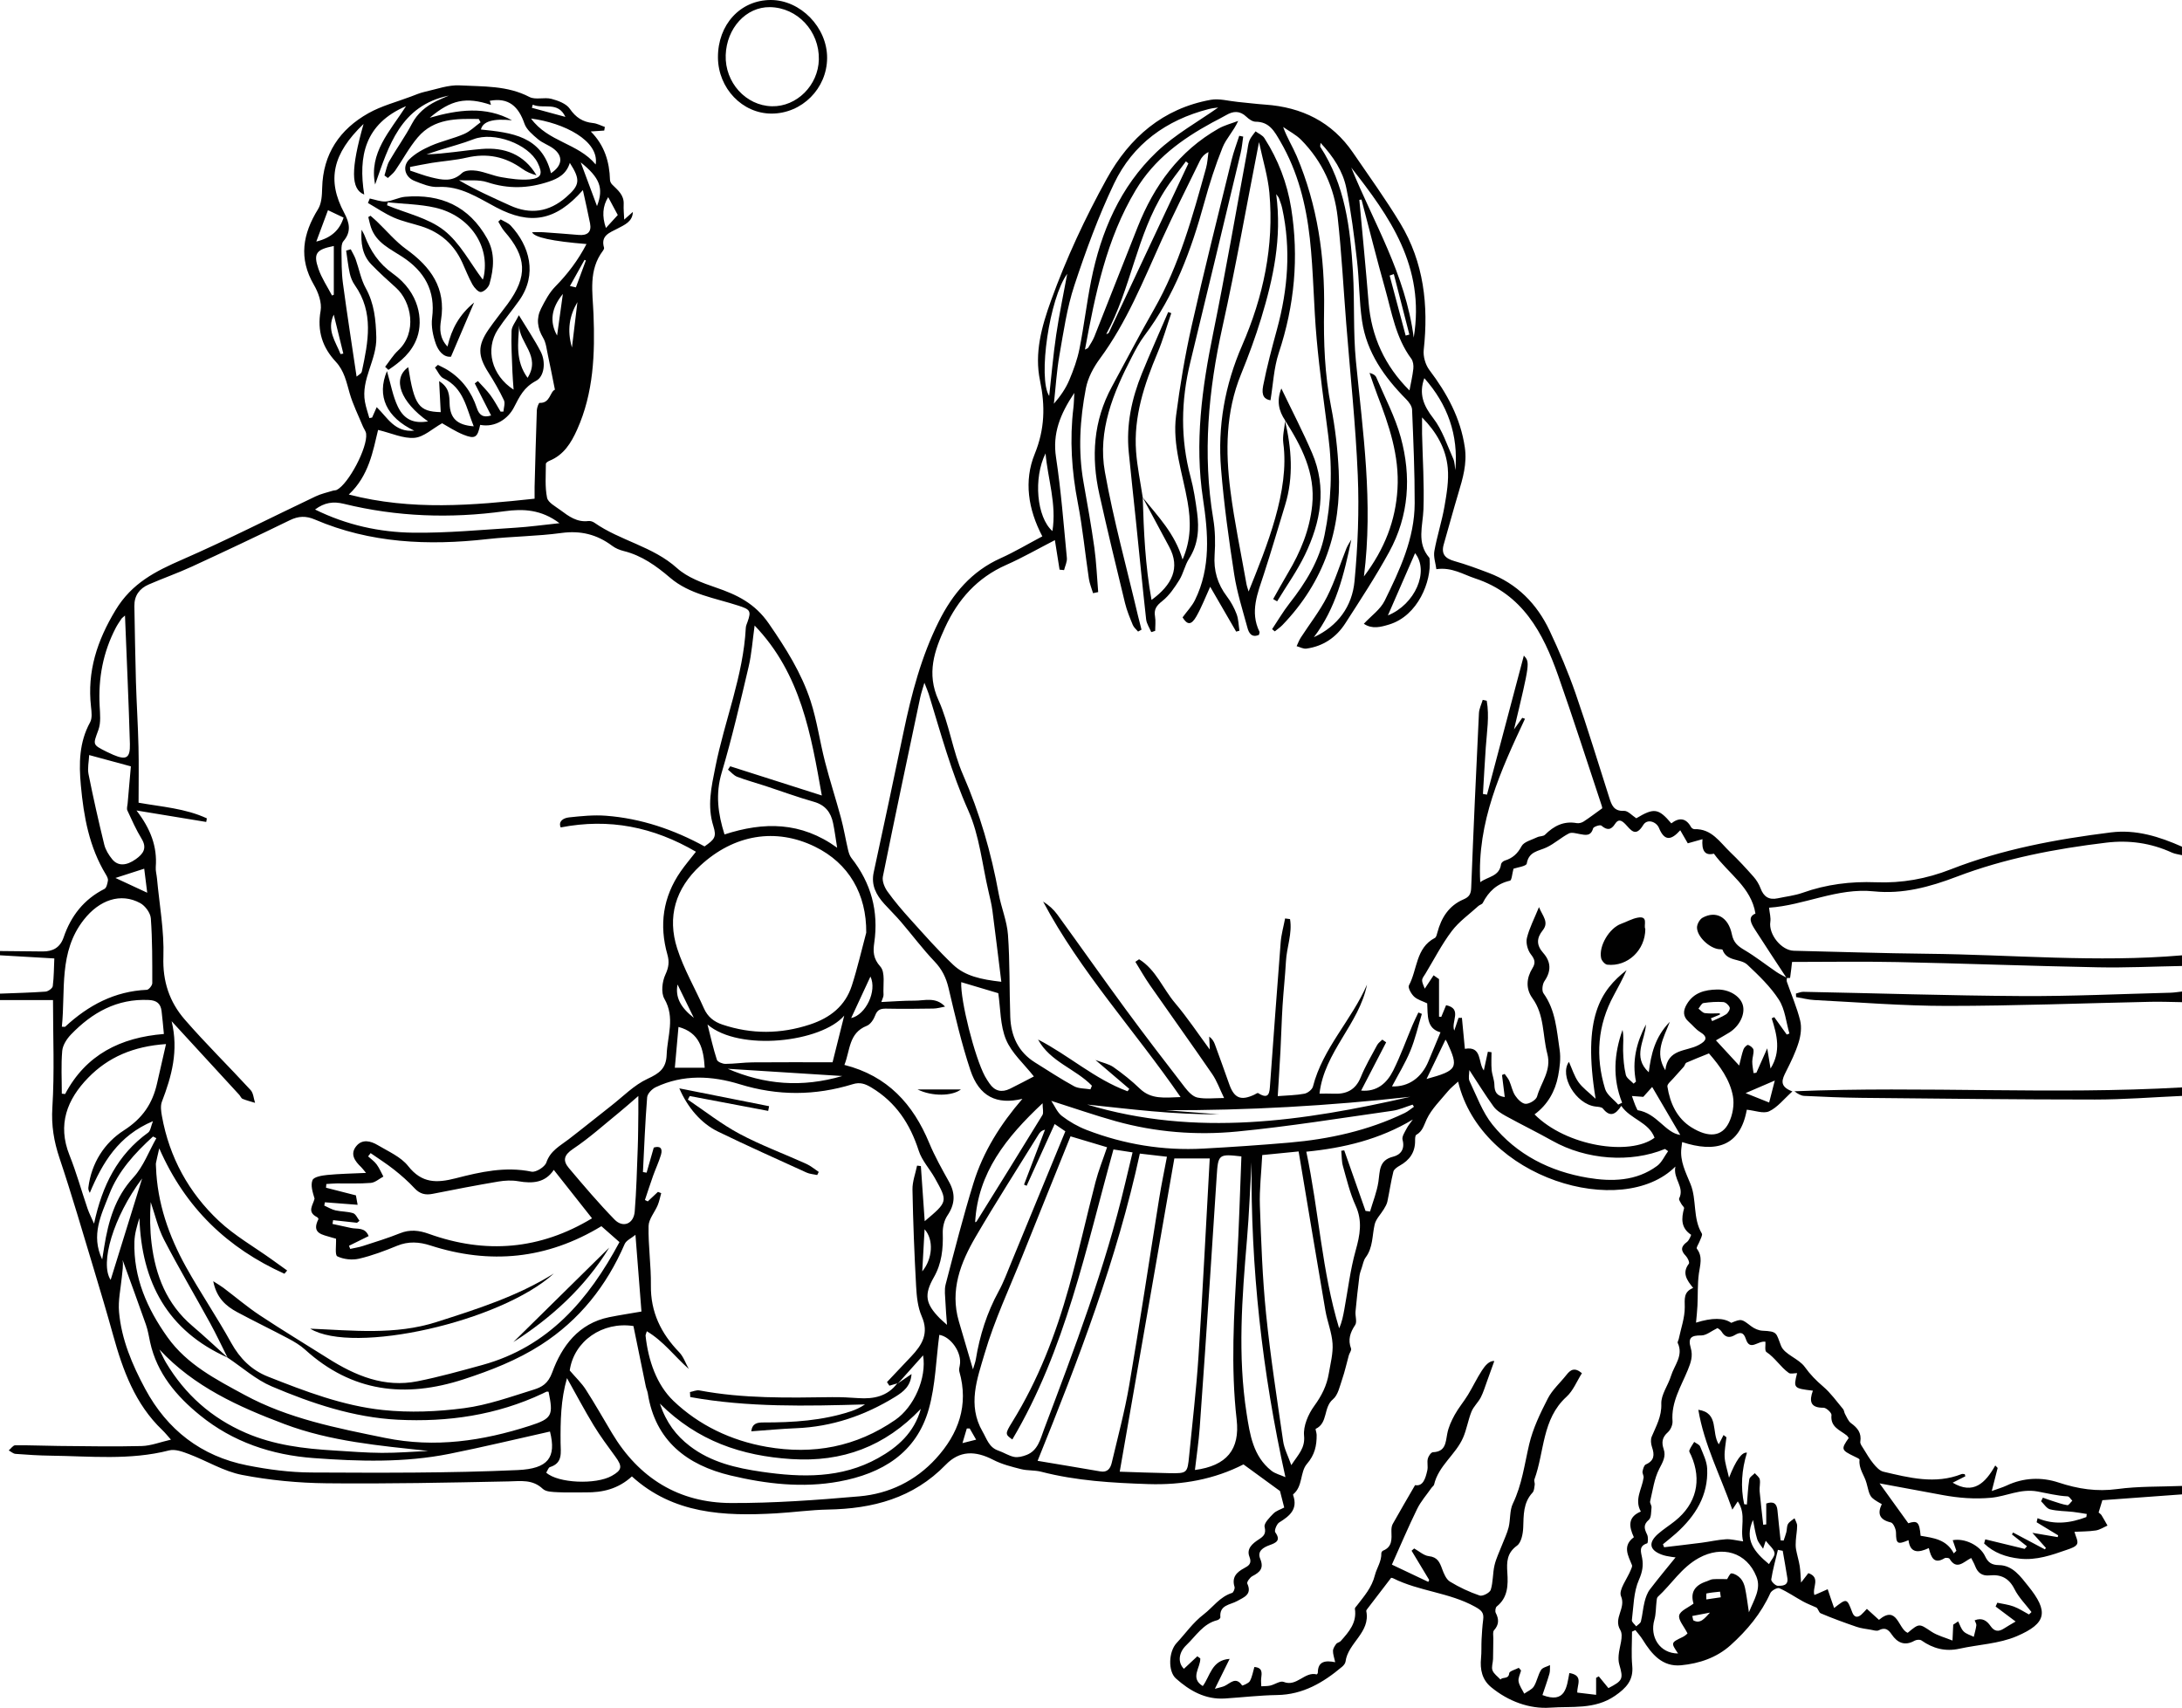 <?xml version="1.0" encoding="UTF-8"?><svg id="Laag_1" xmlns="http://www.w3.org/2000/svg" viewBox="0 0 1024 801.5"><path d="M1024,701.33c-12.44.91-24.87,1.81-37.37,2.73-.54,1.77-1.13,3.7-1.76,5.78.42.38,1.03.74,1.36,1.27,1,1.59,1.88,3.24,2.81,4.87-1.84.79-3.61,2.01-5.53,2.29-3.41.51-6.91.46-9.98.63.54,2.12,1.84,4.31,1.25,5.68-.58,1.36-2.99,2.13-4.75,2.74-7.17,2.5-14.32,5.06-22.19,4.18-6.41-.72-12.09-2.69-16.71-7.12.18-.65.37-1.3.55-1.95,6.16,1.49,12.31,2.99,18.47,4.48.37-.4.73-.8,1.1-1.21-2.35-1.85-4.7-3.7-7.05-5.56.17-.3.35-.61.52-.91,4.98,2.64,9.96,5.28,14.93,7.91.16-.23.33-.46.49-.68-1.91-2.13-3.82-4.26-6.36-7.08,4.66.79,8.27,1.4,11.88,2.01.08-.28.15-.55.23-.83-3.37-2.05-6.74-4.1-10.11-6.14.15-.64.29-1.28.44-1.92,7.92,3.34,15.48,2.28,22.9-.53.06-.48.12-.96.19-1.44-2.16-.33-4.32-.73-6.49-.98-3.59-.4-7.27-.34-10.74-1.2-1.62-.4-2.82-2.47-4.21-3.79.28-.56.56-1.12.84-1.68,1.52.53,3.02,1.09,4.55,1.57,2.3.72,4.58,1.59,6.94,1.95.65.1,1.54-1.36,2.32-2.1-.73-.71-1.44-2.01-2.2-2.04-4.79-.22-9.67-1.49-14.13-2.29-8.06-1.45-14.57,2.29-21.81,2.95-7.76.71-15.16.11-22.65-1.26-9.85-1.79-19.68-3.64-29.66-5.49,4.38,6.07,8.89,12.33,13.49,18.71,4.26-1.41,5.21-.6,5.77,5.88,5.83,1.01,12.17,1.61,15.56,8.26l1.23-1.2c-.58-1.67-1.15-3.33-1.72-4.98,5.56-1.08,12.79,2.38,15.2,7.54,1.34,2.86,3.03,4.11,6.49,4.15,6.52.07,10.22,5.49,13.67,9.75,9.76,12.05,8.8,17.58-5.34,23.63-8.27,3.54-17.89,3.87-26.86,5.85-6.62,1.46-12.41-.07-17.85-3.89-.71-.5-2.36-.34-3.23.14-4.62,2.61-8.07.95-10.71-2.93-1.65-2.44-3.19-3.46-6.09-1.96-.97.5-2.56-.07-3.84-.29-2.21-.38-4.49-.62-6.6-1.35-5.66-1.95-11.31-3.99-16.81-6.34-.96-.41-1.2-2.5-2.23-2.79-2.04-.92-4.15-1.72-6.11-2.8-3.71-2.04-7.21-4.49-11.06-6.18-.94-.41-3.67,1.07-4.22,2.29-4.34,9.62-10.93,17.49-18.64,24.43-6.53,5.88-14.7,8.62-23.21,9.44-8.83.85-13.84-5.21-18.04-11.99-.99-1.6-2.29-3.01-3.45-4.51-.52.24-1.05.48-1.57.72,0,5.35-.4,10.73.1,16.03.64,6.67-2.68,10.36-8.13,14.11-9.53,6.54-20.3,4.8-30.31,5.53-9.78.71-19.77-2.99-27.82-9.64-4.21-3.48-5.22-8.26-4.7-13.56.29-2.9.1-5.84.25-8.76.16-3.12.36-6.25.76-9.35.41-3.23-.74-4.35-3.86-6.07-12.06-6.68-26.13-7.2-38.29-13.28-.56-.28-1.25-.28-1.07-.24-3.97,5.17-7.62,9.93-11.26,14.7-.19.25-.43.62-.38.88,2.05,10.07-8.64,14.92-9.74,23.72-.11.87-.91,1.82-1.64,2.43-8.82,7.42-18.34,13.06-30.43,13.25-8.16.13-16.31,1.09-24.46,1.62-9.21.61-16.59-3.6-23.09-9.41-3.69-3.3-3.5-12.5.37-16.65,4.18-4.48,7.55-9.47,12.73-13.45,4.31-3.31,7.51-8.23,13.28-10.03.65-.2,1.4-2.04,1.16-2.82-1.39-4.51.92-6.87,4.48-8.78,2.09-1.12,3.8-2.12,2.51-5.38-1.49-3.76,1.41-6.2,4.3-8.08,2.22-1.45,3.64-2.53,2.82-5.92-.41-1.69,2.33-4.44,4.11-6.25,1.31-1.34,3.37-1.93,5.09-2.85-.79-3.08-1.47-5.76-1.98-7.74-5.77-4.21-11.21-8.18-17.14-12.5-13.6,6.95-28.54,9.76-44.61,9.24-17.02-.56-33.83-1.53-50.37-5.81-3.03-.78-6.35-.44-9.39-1.21-4.45-1.13-9.03-2.27-13.06-4.36-8.43-4.37-15.78-4.42-22.29,2.29-15.25,15.73-34.25,20.66-55.26,21.04-8.14.15-16.26,1.32-24.4,1.78-24.36,1.39-48.17.37-67.63-17.33-6.49,5.92-13.78,7.58-21.66,7.49-4.33-.05-8.67.17-12.99-.07-2.45-.13-5.61-.13-7.15-1.57-4.86-4.58-10.31-3.63-16.12-3.51-28.47.58-56.95,1.19-85.42.88-13.24-.14-26.63-1.42-39.62-3.93-8.59-1.66-16.52-6.59-24.86-9.75-2.95-1.12-6.55-2.47-9.35-1.75-18.42,4.73-37.06,2.7-55.64,2.47-5.49-.07-10.97-.42-16.45-.84-1.1-.08-2.12-1.06-3.18-1.62,1.01-.84,2.01-2.4,3.02-2.41,6.8-.08,13.61.25,20.42.31,12.98.11,25.98.37,38.95.04,4.35-.11,8.65-1.84,13.73-3-1.49-1.67-2.67-3.17-4.04-4.48-12.81-12.24-18.54-28.11-23.12-44.63-2.88-10.39-5.95-20.72-9.07-31.04-5.25-17.35-10.3-34.78-16.06-51.96-2.63-7.85-3.89-15.31-3.36-23.77,1.04-16.56.3-33.22.3-50.42H0C0,468.33,0,467.33,0,466.33c7.12-.28,14.25-.44,21.35-.95,1.24-.09,3.28-1.55,3.41-2.57.56-4.35.54-8.78.73-13-8.99-.52-17.24-1-25.49-1.48,0-.67,0-1.33,0-2,6.66.07,13.33.14,19.99.2,4.81.04,8.23-1.79,9.89-6.66,3.41-10.01,9.49-17.81,19.12-22.68.99-.5,1.42-2.54,1.65-3.94.14-.86-.44-1.96-.94-2.79-7.84-12.88-10.43-27.21-11.77-41.92-.93-10.21-.82-20.16,4.34-29.55,1.07-1.94.7-4.89.43-7.31-1.86-16.62,2.86-31.01,11.54-45.38,7.67-12.68,18.74-18.21,31.3-23.69,21.17-9.23,41.75-19.78,62.63-29.68,2.51-1.19,5.31-1.79,7.99-2.63.62-.2,1.36-.12,1.92-.41,5.53-2.86,14.49-19.88,13.74-26.31-.14-1.22-1.06-2.34-1.55-3.53-2.12-5.15-4.66-10.19-6.19-15.51-1.52-5.29-2.52-10.5-6.52-14.79-6.22-6.67-8.8-14.4-7.11-23.88.67-3.79-1.07-8.63-3.14-12.17-7.28-12.48-5.24-23.93,1.95-35.56,1.66-2.69,1.84-6.56,1.92-9.9.38-16.03,8.25-27.55,21.74-35.13,6.14-3.45,13.21-5.26,19.87-7.78,2.17-.82,4.34-1.76,6.59-2.26,5.43-1.2,10.98-3.29,16.37-3,11.01.6,22.3,0,32.7,5.44,2.81,1.47,7.02.01,10.32.88,3.12.82,6.94,2.22,8.61,4.64,2.85,4.13,6.11,6.23,10.92,6.72,1.89.19,3.7,1.19,5.54,1.82-.09.57-.19,1.14-.28,1.7-1.83.13-3.65.25-6.33.43,6.48,6.49,8.78,14.24,9.03,22.75.02.76.52,1.66,1.07,2.21,2.61,2.58,5.55,4.86,5.35,9.14-.11,2.41.15,4.83.25,7.25,1.35-1.2,2.71-2.4,4.06-3.59-.13,4.61-3.96,6.09-7.22,7.82-3.72,1.96-7.99,3.26-6.31,8.96.11.39-.19,1.01-.48,1.39-6.93,9.14-4.86,19.52-4.46,29.82.72,18.51.08,36.93-7.73,54.26-2.78,6.18-6.22,11.8-12.93,14.53-.67.27-1.69.94-1.69,1.43-.01,5.32-.5,10.78.55,15.91.47,2.3,3.99,4.1,6.33,5.86,3.86,2.88,7.76,5.77,13.09,5.08.91-.12,2.07.28,2.84.82,12.12,8.48,27.38,11.05,38.75,21.3,4.86,4.37,11.76,6.88,18.14,9.07,9.99,3.42,18.33,7.37,24.96,16.99,7.94,11.52,15.25,23.07,19.55,36.24,3.02,9.27,4.34,19.08,6.78,28.56,2.27,8.83,5.11,17.51,7.48,26.32,1.33,4.93,2.16,9.99,3.32,14.97.32,1.35.76,2.82,1.6,3.89,9.24,11.76,12.85,24.97,10.71,39.79-.58,4.01-.56,7.34,2.86,11.16,2.42,2.7,1.22,8.7,1.49,13.23.05.92-.55,1.88-1.03,3.4,5.4-.24,10.48-.67,15.56-.64,4.8.03,9.97-1.92,14.35,2.79-1.83.32-3.66.89-5.49.92-7.33.12-14.67.19-22,.04-2.63-.05-4.27.38-5.3,3.17-.7,1.9-2.23,4.22-3.96,4.9-8.51,3.36-7.73,11.43-10.49,18.34,20.27,5.13,32.25,18.42,39.8,36.63,2.61,6.28,5.98,12.27,9.3,18.23,3.1,5.57,2.82,10.55-.78,15.87-1.5,2.22-2.24,5.44-2.16,8.16.22,7.3-.44,14.23-4.16,20.74-4.69,8.2-3.98,12.42,2.74,19.27.69.7,1.46,1.33,3.41,3.09-.31-4.34-.61-7.47-.73-10.6-.11-2.8-.59-5.76.09-8.38,4.16-15.91,8.22-31.87,13.07-47.58,4.56-14.78,12.75-27.7,22.96-39.51-12.08,2.91-20.29-1.06-24.42-13.46-4.19-12.59-7.19-25.6-10.24-38.54-1.16-4.89-3.08-8.8-6.59-12.48-5.6-5.87-10.47-12.42-15.75-18.59-2.48-2.9-5.24-5.56-7.8-8.4-3.81-4.22-6.3-8.79-4.98-14.87,4.77-21.95,9.43-43.93,14.02-65.92,3.72-17.81,8.31-35.31,16.49-51.7,6.5-13.04,15.37-23.6,29.01-29.74,6.62-2.98,12.89-6.73,19.61-10.28-6.71-12.76-8.69-26.1-3.58-38.64,4.75-11.67,4.98-22.55,2.5-34.43-2.71-12.97.76-25.38,5.17-37.61,7.14-19.78,16.01-38.78,26.14-57.13,10.69-19.37,26.35-32.99,48.77-37.06,4.03-.73,8.44.58,12.67.98,4.28.4,8.56.96,12.85,1.26,17.25,1.19,31.39,8.08,41.31,22.6,7.5,10.98,15.32,21.79,22.18,33.16,11.03,18.29,13.28,38.4,10.98,59.35-.33,3.05.79,6.98,2.65,9.44,8.27,10.94,14.63,22.53,16.64,36.35,1.11,7.61-.94,14.49-3.05,21.52-2.38,7.95-4.55,15.97-6.84,23.95-1.32,4.58.72,6.67,5.03,7.88,5.43,1.53,10.75,3.51,16.03,5.51,13.33,5.03,22.67,14.52,28.63,27.17,4.53,9.61,8.69,19.45,12.19,29.48,5.63,16.18,10.57,32.59,15.81,48.9,1.08,3.35,2.08,6.39,6.87,6.14,1.85-.1,3.83,2.23,5.8,3.49,8.32-4.99,10.39-4.73,16.43,2.39,3.6-2.8,6.85-2.66,9.26,1.74.27.49,1.06,1,1.6.98,8.11-.28,11.93,6.16,16.81,10.81,3.83,3.65,7.42,7.55,10.93,11.52,1.39,1.57,2.56,3.49,3.29,5.45,1.45,3.91,3.93,5.55,8.03,4.67,3.89-.84,7.93-1.26,11.65-2.58,11.17-3.99,22.68-5.41,34.41-4.95,12.19.48,23.76-1.6,35.15-6.06,24.17-9.46,49.52-14.13,75.15-17.34,11.8-1.48,22.74,1.98,33.37,6.69v4c-1.59-.4-3.3-.56-4.76-1.23-9.8-4.49-20.07-5.93-30.7-4.66-23.98,2.88-47.62,7.37-70.28,16-12.55,4.78-25.31,8.28-38.91,6.86-17.14-1.78-32.59,6.59-49.13,7.67.26,2.5.9,4.63.6,6.62-.9,5.84,5.14,13.46,11.04,13.59,20.8.47,41.6,1.2,62.41,1.41,39.91.4,79.81,4.19,119.74.74v5c-13.13.23-26.27.88-39.4.62-31.42-.61-62.83-1.8-94.25-2.46-16.41-.34-32.83-.06-49.35-.06-.22,1.97-.51,4.73-.91,7.46-.01.1-1.06.05-1.65.08-4.92-7.49-9.86-14.97-14.7-22.51-1.92-2.99-3.75-6.14.09-7.73-2-12.41-12.6-18.63-19.51-28.11-4.38,1.12-5.79-1.69-5.35-6.8-2.64.74-4.73,1.33-6.9,1.94-1.11-1.91-2.14-3.69-3.54-6.13-4.26,4.77-7.39,5.21-9.98-1.08-1.19-2.9-5.48-4.49-7.38-1.39-3.68,6.03-5.83,2.26-8.41-.41-1.66-1.71-3.24-2.6-4.81-.12-1.9,2.99-3.79,3.09-6.46.8-.56-.48-3.63.52-3.85,1.31-1.07,3.76-3.51,3.19-6.23,2.69-1.71-.31-3.83-.98-5.15-.29-3.65,1.89-6.78,4.81-10.49,6.55-3.8,1.78-8.32,1.85-9.27,7.58-.21,1.26-4.59,1.82-6.22,2.41-.63,2.3-.81,5.43-1.65,5.62-6.14,1.39-10.04,5.1-12.79,10.47-.33.64-1.42.84-2.02,1.39-4.25,3.88-9.12,7.3-12.53,11.82-4.7,6.22-8.3,13.28-12.36,19.99-.6.99-1.53,2.05-1.53,3.07,0,1.33.8,2.66,1.24,3.93,1.77-2.68,2.95-4.48,4.14-6.27.85.6,1.7,1.2,2.55,1.79v17.63c.35.03.7.07,1.05.1.73-1.77,1.46-3.53,2.27-5.49,7.8,1.66,2.15,7.78,3.83,11.93.81-2.42,1.4-4.2,2-5.97.53-.01,1.06-.02,1.59-.03.45,4.74.91,9.48,1.39,14.55,8.22-1.43,6.08,6.5,8.89,10.15.68-3.16,1.29-5.98,1.9-8.79.57.08,1.14.15,1.71.23,0,2.76-.18,5.53.06,8.27.21,2.36,1.25,4.68,1.29,7.03.05,3.25,1.04,5.25,4.86,5.75-.46-3.7-.87-7.03-1.29-10.36.42-.17.84-.33,1.25-.5.74,1.09,1.66,2.1,2.18,3.28,1.01,2.28,1.43,4.89,2.78,6.91,1.14,1.71,3.22,3.82,4.92,3.84,1.83.02,4.88-1.84,5.33-3.45,1.83-6.59,6.88-12.17,4.8-20.07-2.28-8.68-1.27-18.15-6.98-26.05-3.22-4.45-2.84-9.47.03-14.11,1.57-2.54,1.07-4.14-.77-6.5-1.5-1.92-2.42-5.31-1.86-7.62,1.13-4.66,3.44-9.03,5.67-14.52,1.7,4.2,4.83,7.05,1.78,10.86-2.97,3.7-3.02,7,.22,10.65,3.64,4.1,3.85,8.47.59,13.2-.98,1.41-1.36,4.5-.48,5.72,5.75,7.99,6.2,17.44,7.59,26.55.6,3.95.05,8.22-.7,12.21-1.39,7.31-4.97,13.57-11.08,18.08,14.84,14.95,44.69,19.66,56.32,10.96-2.75-7.41-11.31-8.64-15.62-14.96-2.58,4-5.24,5.55-8.61,1.27-.61-.77-2.3-.81-3.52-.96-9.26-1.14-17.06-14.54-12.43-20.96,1.49,3.3,2.5,6.7,4.43,9.45,1.89,2.68,4.74,4.7,8.09,7.88-6.3-38.34,2.44-50.88,14.53-60.38-1.81,4.05-3.89,7.95-6.01,11.84-7.64,14.04-8.68,28.8-4.08,43.88.86,2.83,4.05,4.94,6.17,7.39.61-.29,1.22-.58,1.83-.88-4.61-11.58-3.79-22.95.19-34.19.7,3.29.19,6.55.27,9.8.1,3.78.4,7.63,1.27,11.3.37,1.58,2.4,2.77,3.67,4.14.37-.33.73-.66,1.1-.99-1.96-9.59.26-18.38,4.67-26.79-.35,7.49-6.57,15.12,1.33,22.44,1.09-8.36,2.77-16.35,9.88-23.69-3,7.86-7.24,14.34-2.11,22.74,1.15-10.2,9.83-8.74,15.54-11.79.15-.08.29-.16.44-.24,3.34-1.83,4.14-3.6.28-5.96-1.95-1.19-3.42-3.14-5.18-4.67-2.92-2.54-2.83-5.28-.95-8.41,3.24-5.4,8.41-6.68,14.11-6.82,5.6-.14,10.81,3,12.08,7.13,1.32,4.28-1.4,9.99-6.26,13.04-1.79,1.12-3.64,2.14-6.3,3.69,3.67,3.98,6.92,7.5,10.9,11.82.85-3.31,1.27-5.57,2.06-7.68.32-.87,1.69-2.15,2.15-1.99,1.02.35,2.4,1.42,2.51,2.33.2,1.75-.56,3.59-.58,5.4-.02,1.83.39,3.66.61,5.49.44-.06.89-.11,1.33-.17,1.54-3.47,3.08-6.94,5.09-11.46.67,4.07,1.11,6.78,1.55,9.49,5.01-7.95,3.05-15.76.55-23.57.4-.19.79-.37,1.19-.56,1.96,2.73,3.92,5.45,5.87,8.18.42-.16.83-.32,1.25-.48-1.56-5.34-2.05-11.38-4.94-15.87-3.94-6.12-9.42-11.36-14.78-16.41-3.25-3.06-9.67-1.37-11.66-7.02-.1-.28-1.22-.21-1.87-.3-4.38-.6-9.99-5.79-10.12-10.06-.05-1.58,1.24-3.94,2.61-4.69,6.3-3.47,12.13-.31,13.76,7.79.76,3.79,2.71,5.49,5.78,7.3,5.24,3.08,10.04,6.9,15.08,10.33,1.56,1.07,3.3,1.88,4.96,2.8-.01.63-.2,1.32,0,1.87,2.1,6.05,4.69,11.96,6.22,18.15.79,3.18.29,7.01-.69,10.21-1.45,4.73-3.67,9.25-5.91,13.69-1.85,3.68-3.49,6.99,2.95,9.38-4,3.58-6.97,7.49-10.9,9.32-2.7,1.26-6.74-.37-10.49-.74-3.15,17.53-14.85,20.25-30.35,15.19-.18,1.45-.26,2.09-.34,2.74-.78,6.27,2.07,11.48,4.32,17.07,2.94,7.3.97,15.91,5.26,23.1.45.75-.58,2.41-1.01,3.62-.43,1.22-1.72,2.98-1.32,3.51,2.88,3.79,1.51,7.61.95,11.66-.68,4.97-.43,10.06-.67,15.1-.12,2.57-.42,5.13-.67,7.94q11.32-3.56,16.52.1c4.87-2,4.79-1.89,9.37,1.59,1.48,1.12,3.5,2.02,5.32,2.1,7.16.32,6.29,1.03,8.69,7.09,1.62,4.1,8.29,5.94,11.14,9.91,2.56,3.58,5.36,6.41,8.64,9.21,3.54,3.02,6.31,6.96,9.34,10.57.5.6.5,1.58.9,2.29.85,1.49,1.5,3.35,2.79,4.29,3.08,2.23,5.06,4.62,4.39,8.74-.16,1.01.86,2.28,1.51,3.33,1.47,2.37,2.88,4.83,4.65,6.97,1.26,1.53,2.9,3.35,4.67,3.77,12.13,2.84,24.31,6.02,36.7,1.12.43-.17.99.02,1.49.04.09.33.18.66.27.99-2.04,1.03-4.09,2.07-5.95,3.01,9.72,5.77,15.35.18,19.99-8.08.38.38.75.76,1.13,1.15-.84,3.29-1.68,6.59-2.77,10.83,3.01-1.09,5.06-1.66,6.96-2.56,7.95-3.75,16.4-4.06,24.36-1.43,9.14,3.02,17.94,4.38,27.6,3.07,10-1.35,20.23-1.05,30.36-1.46v4ZM106.88,637.16c-28.29-12.6-40.44-35.39-41.45-65.51-1.16,3.7-2.24,7.36-2.35,11.06-.5,16.89,6,31.51,15.55,44.9,9.11,12.77,22.74,19.77,36.07,27,20.65,11.21,43.33,15.59,66.07,20.23,23.37,4.76,45.71,1.42,67.81-5.69,10.66-3.43,11.1-4.91,8.87-15.97-.32-.02-.68-.14-.96-.04-.62.23-1.2.57-1.8.85-21.59,10.18-44.57,13.5-68.07,12.3-20.65-1.06-40.23-7.61-59.1-15.63-7.46-3.17-13.82-8.92-20.72-13.51-2.72-5.41-5.29-10.9-8.2-16.21-7.17-13.08-14.78-25.93-21.63-39.16-2.84-5.48-4.21-11.72-6.24-17.61-.44,6.54-.37,12.97.4,19.32,1.83,15.1,7.11,28.57,19.1,38.75,5.68,4.83,11.11,9.95,16.65,14.93ZM421.06,649.25c-1.22.36-2.45.72-3.67,1.07-.38-.56-.76-1.12-1.14-1.69,3.81-4.03,7.62-8.06,11.43-12.09,5.06-5.34,8.38-10.81,4.89-18.75-1.88-4.28-2.38-9.35-2.64-14.11-.83-15.12-1.43-30.27-1.71-45.41-.07-3.73,1.4-7.49,2.16-11.23.59.07,1.19.14,1.78.22.58,8.36,1.16,16.73,1.8,25.86,10.87-9.16,10.92-9.19,4.78-20.2-2.43-4.36-6.11-8.26-7.59-12.89-4.04-12.56-10.68-22.71-22.2-29.64-2.99-1.8-5.39-2.6-8.74-1.57-17.64,5.43-35.16,5.54-53.01.04-13.06-4.03-26.59-4.74-39.5,1.39-1.74.83-3.86,3.02-4,4.73-.93,11.67-1.37,23.38-1.97,35.08.57.1,1.15.2,1.72.29,1.1-3.84,2.19-7.69,3.36-11.78,2.9-.91,4.31.28,3.37,3.44-.99,3.32-2.5,6.49-3.67,9.76-1.35,3.78-2.57,7.6-3.85,11.4.45.22.89.44,1.34.66,1.59-1.49,3.18-2.98,4.77-4.47.51.2,1.02.4,1.53.6-.53,1.89-.89,3.85-1.64,5.65-1.39,3.32-4.23,6.52-4.29,9.81-.19,9.25,1.22,18.54,1.09,27.8-.17,12.59,4.76,22.59,13.28,31.4,2.03,2.1,3.03,5.2,4.5,7.84-6.68-5.89-11.8-13-19.69-17.68-.34,1.19-.63,1.67-.58,2.12,1.24,11.55,5.21,23.04,13.08,30.56,11.89,11.37,26.95,18.63,43.73,21.56,21.91,3.82,42.05,0,60.38-12.65,8.79-6.07,14.79-19.63,13.04-30.28-4.14,4.63-7.85,8.79-11.57,12.95-.17.12-.36.19-.57.19ZM171.77,550.46c-1.27-1.52-1.71-2.16-2.27-2.7-2.98-2.84-5.41-6.14-2.23-9.95,2.81-3.36,6.77-2.32,10-.39,4.98,2.98,10.85,5.48,14.27,9.82,6.43,8.16,13.37,8.05,22.38,5.73,11.52-2.97,23.28-5.63,35.53-3.09,2.03.42,6.25-2.22,6.95-4.3,1.88-5.55,6.42-7.79,10.45-10.89,6.71-5.15,13.26-10.49,19.93-15.7,5.62-4.38,10.8-9.78,17.11-12.69,5.54-2.56,8.74-4.83,8.97-11.3.31-8.77,4.07-17.37-1.07-26.25-1.65-2.85-1.04-8.11.48-11.37,1.56-3.36,1.9-5.98.95-9.34-3.95-13.93-2.11-27.03,6.19-39.02,2.05-2.96,4.4-5.71,7.19-9.29-19.99-11.66-40.67-15.83-63.47-11.41-1.21-2.86,1.22-4.42,3.92-4.71,5.76-.62,11.62-1.21,17.37-.77,16.47,1.26,31.82,6.51,46.22,14.39,4.68-3.29,5.74-4.42,4.14-9.51-3-9.54-.94-18.31.95-27.8,4.35-21.86,13.1-42.75,14.27-65.28.05-.96.5-1.91.83-2.84,1.84-5.12,1.13-5.79-4.26-7.55-11-3.6-22.92-5.28-32.08-13.1-6.55-5.59-13.31-10.44-21.8-12.55-1.9-.47-3.87-1.29-5.43-2.46-7.14-5.34-14.8-7.23-23.83-6-11.52,1.57-23.24,1.58-34.8,2.88-27.69,3.11-54.85,1.94-80.85-9.19-4.22-1.81-7.72-1.66-11.78.32-15.24,7.42-30.56,14.67-45.95,21.76-6.64,3.06-13.56,5.48-20.27,8.4-4.32,1.88-6.81,5.23-6.72,10.16.23,11.82.38,23.65.73,35.47.3,10.15.96,20.3,1.2,30.45.21,8.68.04,17.38.04,26.33,10.89,1.94,21.99,2.67,32.05,7.35-.1.56-.2,1.12-.3,1.68-10.42-1.71-20.85-3.43-32.72-5.38,6.62,8.62,9.78,16.96,9.04,26.51-.14,1.79.42,3.62.58,5.44,1.12,12.26,3.42,24.56,3,36.77-.4,11.55,2.88,21.16,10,29.37,9.89,11.4,20.71,21.99,30.93,33.12,1.32,1.43,1.42,3.98,2.09,6-1.96-.61-3.97-1.1-5.86-1.88-.67-.28-1.01-1.29-1.57-1.9-10.29-11.21-20.59-22.41-31.73-34.53,3.35,13.81.03,25.83-4.55,37.74-.77,1.99-.39,4.6.01,6.83,3.48,19.3,12.55,35.85,26.7,49.14,7.43,6.97,16.54,12.15,24.89,18.14,2.39,1.72,4.78,3.44,7.18,5.15-.43.5-.86,1.01-1.3,1.51-26.49-11.94-46.44-30.71-58.73-58.83-.72,3.11-1.18,4.95-1.54,6.8-.12.64,0,1.33.01,1.99.59,16.85,6.02,32.34,14.09,46.86,6.71,12.06,14.51,23.52,21.19,35.6,4.09,7.39,9.58,12.82,17.25,15.86,17.5,6.93,35.23,13.71,53.99,15.68,12.55,1.32,25.55.78,38.1-.87,11.07-1.45,21.87-5.35,32.62-8.69,3.78-1.18,6.74-2.73,8.71-8.11,4.49-12.3,12.35-22.98,26.73-25.9,4.82-.98,9.69-1.7,15.14-2.65-.89-11.32-1.81-23.12-2.82-35.99-1.93,1.6-4.33,2.61-5.07,4.34-8.48,19.6-21.21,35.66-39.2,47.24-11.25,7.23-23.6,12.06-36.34,16.21-27.51,8.96-52.46,6.02-74.45-13.94-2.31-2.09-5.11-3.74-7.88-5.21-7.93-4.21-16.03-8.11-23.94-12.36-5.33-2.86-9.73-6.68-11.26-14.52,2.28,1.47,3.59,2.21,4.78,3.11,5.69,4.29,11.14,8.95,17.07,12.88,10.53,6.98,21.36,13.5,32.04,20.25,12.84,8.12,26.42,13.82,41.98,10.71,10.23-2.04,20.32-4.86,30.4-7.63,31.05-8.54,49.9-30.66,64.37-57.67-3.02-2.66-5.75-5.06-8.48-7.47-25.57,15.51-52.3,18.08-80.3,9.03-5.18-1.67-10.25-2.02-15.52.14-5.83,2.39-11.79,4.66-17.9,6.08-3.23.75-7.28.32-10.21-1.11-1.21-.59-.46-5.2-.61-8.27-.2-.05-1.16-.29-2.11-.59-4.17-1.33-9.61-1.75-6.15-8.58.09-.17-.29-.77-.59-.92-5.04-2.54-1.86-5.73-1.22-8.73-.86-2.92-1.98-6.25-.95-8.69.64-1.53,4.45-2.16,6.92-2.41,5.7-.56,11.45-.64,18.22-.96ZM535.75,295.49c-.55.3-1.11.61-1.66.91-.84-1.02-1.99-1.92-2.47-3.09-1.39-3.38-2.81-6.8-3.67-10.34-4.13-16.98-8.23-33.98-12.03-51.03-3.9-17.45-2.84-34.43,5.89-50.47,6.59-12.11,12.94-24.36,19.79-36.33,11.87-20.76,18.07-43.55,24.4-66.31.67-2.41.77-4.98,1.13-7.48-2.07,1.09-3.22,2.46-3.98,4.02-6.05,12.41-12.28,24.74-17.98,37.31-8.65,19.1-16.41,38.59-29.01,55.67-2.99,4.06-5.62,8.98-6.55,13.85-2.81,14.61-3.74,29.4-1.1,44.22,1.81,10.16,3.63,20.33,5.06,30.55.96,6.92,1.23,13.93,1.81,20.9-.8.17-1.61.34-2.41.52-.67-2.26-1.61-4.49-1.96-6.8-1.78-11.86-2.92-23.83-5.19-35.59-2.88-14.87-3.89-29.69-2.06-44.72.22-1.83.23-3.7.42-6.89-6.73,10.06-10.28,19.11-8.59,30.24,2.37,15.63,3.58,31.44,5.09,47.18.18,1.86-.84,3.83-1.31,5.75-.7-.07-1.41-.14-2.11-.21-.73-4.61-1.46-9.21-2.2-13.86-7.81,4.01-15.16,8.24-22.88,11.65-13.56,5.99-22.61,16.19-28.65,29.32-5.03,10.93-8.8,21.57-3.1,34.12,5.05,11.13,6.63,23.82,11.53,35.04,7.86,18,13.22,36.55,16.72,55.78,1.18,6.5,3.9,12.83,4.37,19.34.92,12.76.62,25.61,1.07,38.41.31,8.98,3.68,16.52,11.61,21.47,6.07,3.78,12.05,7.73,18.31,11.15,2.18,1.19,5.11,1.02,7.7,1.47.23-.57.46-1.13.7-1.7-7.71-7.97-19.59-11.17-25.28-21.68,14.41,7.41,26.66,18.64,42,24.28.28-.37.55-.74.83-1.11-5.02-4.29-10.04-8.57-15.89-13.57,3.4,1.3,6.28,1.83,8.46,3.36,4.34,3.05,8.54,6.4,12.36,10.08,5.36,5.16,11.56,4.23,19.13,3.97-21.69-31.46-47.03-58.82-64.52-91.76,2.65,1.65,4.91,3.67,6.66,6.07,10.76,14.81,21.29,29.79,32.13,44.55,9.07,12.34,18.39,24.49,27.76,36.61,1.53,1.97,3.66,4.29,5.87,4.75,3.78.78,7.84.22,12.52.22-2.06-4.23-3.38-8.04-5.58-11.25-9.6-13.98-19.5-27.76-29.19-41.67-2.47-3.54-4.59-7.33-6.87-11,.58-.4,1.17-.8,1.75-1.2,7.89,4.85,11.17,13.82,16.9,20.57,5.84,6.89,10.86,14.48,16.28,21.81-.09-2.01-.19-4.05-.28-6.09,1.43,1.04,2.17,2.29,2.66,3.62,2.3,6.25,4.54,12.52,6.77,18.8,2.31,6.5,5.42,7.8,11.71,4.86.62-.29,1.52-.96,1.84-.75,5.31,3.36,5.33-.46,5.59-4.02,1.64-22.26,3.22-44.53,4.98-66.78.3-3.76,1.36-7.45,2.07-11.17.77.1,1.54.2,2.31.3,1.15,6.66-1.55,13.19-1.91,19.8-.38,6.98-1.17,13.95-1.6,20.93-.43,6.98-.6,13.98-.97,20.97-.36,6.92-.83,13.84-1.28,21.38,4.68-.37,8.67-.4,12.53-1.14,1.53-.29,3.63-1.94,3.99-3.35,4.61-18.02,18.19-31.23,25.37-47.85-3.67,18.52-20.04,31.55-22.3,51.18,2.42,0,4.41-.09,6.38.02,6.08.33,10.49-1.61,12.98-7.72,2.12-5.22,5.03-10.13,7.7-15.11.53-.99,1.6-1.7,2.42-2.54.6.42,1.21.84,1.81,1.26-3.9,7.52-7.8,15.05-11.74,22.65,7.46.68,12.1-3.51,15.04-9.38,3.48-6.96,6.11-14.35,9.15-21.54.82-1.94,1.78-3.82,2.67-5.73.54.22,1.09.44,1.63.66-1.77,5.82-3.11,11.81-5.42,17.4-2.36,5.73-5.67,11.08-8.59,16.63,7.73.31,13.94-4.05,17.16-11.93,1.84-4.49,3.73-8.96,5.6-13.45-6.68-1.82-5.92-7.99-6.24-13.6-2.12-1.04-4.54-1.66-6.15-3.16-1.36-1.27-3-4.22-2.42-5.28,4.01-7.42,3.15-17.57,12.17-22.26.66-.34.94-1.63,1.18-2.54,1.83-6.98,5.43-12.64,12.26-15.55,2.67-1.14,3.5-2.51,3.61-5.48,1.05-27.3,2.31-54.59,3.63-81.88.1-2.12,1.16-4.19,1.78-6.28.63.14,1.25.27,1.88.41,1.3,7.29.06,14.6-.45,21.92-.5,7.27-.89,14.56-1.33,21.83.63.11,1.27.21,1.9.32,5.79-21.83,11.57-43.65,17.3-65.26,2.89,3.19,2.88,3.25-4.62,34.66,1.42-2,2.64-3.72,3.87-5.44.43.15.85.29,1.28.44-11.3,24.18-22.54,48.38-21,76.69,3.71-2.73,8.99-2.64,9.77-8.44.09-.64,1.01-1.47,1.71-1.68,3.65-1.13,6.01-3.19,7.91-6.76,1.13-2.12,4.79-2.96,7.38-4.23,1.13-.55,2.81-.35,3.6-1.14,4.17-4.16,8.82-6.57,14.92-5.47,1.01.18,2.34-.17,3.22-.74,2.79-1.81,5.43-3.84,8.71-6.2.06.42.06-.44-.2-1.21-6.77-20.37-13.32-40.81-20.44-61.05-7.08-20.11-16.72-38.33-38.95-45.64-5.7-1.88-10.98-5.39-18.22-4.34-.36-2.83-1.42-5.79-.94-8.49,1.25-7.02,3.51-13.86,4.74-20.89,1.04-5.98,2.1-12.19,1.55-18.16-.84-9.04-5.24-16.79-12.06-23.69,0,3.02-.04,5.33,0,7.64.27,11.82,1.07,23.65.66,35.44-.28,7.85-3.31,15.76,2.73,22.77.18.21.13.64.16.97.89,9.93-5.35,26.26-19.04,30.39-3.85,1.16-7.92,2.29-11.83-.36,3.48-3.75,7.76-6.72,9.77-10.8,7.1-14.45,14.05-29.18,14.09-45.76.04-14.64-.62-29.29-1.22-43.93-.07-1.68-1.48-3.58-2.77-4.88-10.27-10.38-18.53-21.99-20.71-36.74-1.38-9.37-1.28-18.94-2.37-28.37-1.32-11.37-2.73-22.78-5.01-33.99-1.61-7.92-6.05-14.74-12.08-21.22-.11,1.25-.27,1.64-.14,1.84,11.65,17.85,14.09,38.17,15.33,58.69.85,13.96.04,28.05,1.4,41.94,3.24,33.19,8.15,66.25,3.75,101.01,9.77-12.97,14.86-26.22,15.75-41.06.94-15.57-3.96-29.89-9.45-44.1-1.32-3.41-2.45-6.9-3.67-10.36,1.75.41,2.77,1.14,3.19,2.13,3.95,9.32,8.81,18.4,11.46,28.09,5.03,18.39,3.89,36.78-5.42,53.79-6.29,11.5-13.5,22.5-20.61,33.53-4.23,6.56-10.38,10.78-18.27,11.85-1.44.2-3.03-.74-4.56-1.15.64-1.34,1.14-2.76,1.93-3.99,4.13-6.4,8.92-12.46,12.35-19.21,3.67-7.23,6.06-15.12,9.08-22.69.58-1.46,1.53-2.78,2.3-4.16-3.36,16.31-7.25,32.31-17.57,45.84,11.34-5.25,17.96-14.53,19.07-26.23,1.57-16.52,2.22-33.25,1.53-49.82-.99-23.78-3.55-47.5-5.42-71.24-1.31-16.58-2.18-33.21-4.01-49.74-1.54-13.91-7.2-26.32-17.16-36.39-2.39-2.42-5.6-4.03-8.43-6.02,1.87,5.18,4.49,9.26,6.36,13.67,9.79,23.08,13.27,47.38,12.85,72.24-.26,15.22.29,30.24,3.26,45.24,1.97,9.92,3.12,20.1,3.61,30.21,1.36,27.74-6.93,52.18-26.43,72.4-1.07,1.11-2.38,1.97-3.57,2.95-.42-.35-.84-.69-1.26-1.04,2.71-4.05,5.17-8.28,8.16-12.1,7.59-9.68,13.99-20,16.47-32.17,3.12-15.27,3.78-30.7,1.76-46.22-1.97-15.17-4.09-30.33-5.47-45.55-1.43-15.73-1.48-31.6-3.21-47.29-1.76-15.92-5.62-31.43-13.84-45.54-2.72-4.67-5.09-9.28-11.59-9.28-1.45,0-3.15-1.19-4.3-2.29-3.05-2.94-6.13-2.81-9.53-.82-2.15,1.26-4.41,2.34-6.6,3.53-14.35,7.82-27.15,17.14-35.84,31.64-13.83,23.07-18.96,48.71-23.83,74.88.75-.42,1.33-.56,1.54-.91,1.03-1.71,2.16-3.4,2.89-5.23,6.81-17.14,13.51-34.32,20.33-51.46,7.71-19.41,19.42-35.6,37.92-46.11,2.84-1.61,6.14-2.43,9.23-3.61-2.19,4.86-5.64,8.27-7.31,12.4-3.4,8.43-6.19,17.15-8.6,25.93-6.11,22.32-14.02,43.75-28.11,62.47-2.29,3.04-4.09,6.49-5.85,9.88-8.79,16.95-16.15,34.72-12.69,54.04,4.07,22.71,10.25,45.03,15.53,67.52.51,2.17,1.09,4.31,1.64,6.47ZM754.81,792.26c6.8-3.53,7.09-4.26,5.1-11.15-.39-1.34-.4-2.85-.29-4.27.3-4.02,2.45-9.04.78-11.83-3.41-5.71,2.8-10.15.33-15.91-1.24-2.91,2.91-8.11,4.58-12.29.3-.74.8-1.7.56-2.29-1.85-4.54-4.54-9.06.89-13.08-2.28-4.93-3.02-9.45,3.28-12.05-3.18-5.6.57-10.62,1.29-15.9.13-.93-.65-2-.49-2.91.22-1.18.68-2.91,1.53-3.29,4.02-1.77,4.15-4.51,2.91-8.13-.51-1.51-.73-3.52-.14-4.92,2.07-4.98,4.72-9.42,4.5-15.43-.16-4.29,3.2-8.64,4.56-13.09,1.53-5.01,5.94-9.5,3.16-15.44-.21-.46.34-1.25.47-1.9,1.03-4.97,2.85-9.94,2.82-14.9-.02-3.87-.64-7.16,3.94-9.04-2.98-3.65-5.35-7.03-2-11.38.43-.56-.58-2.77-1.47-3.68-2.5-2.55-2.27-4.42.58-6.51,1-.73,2.02-3.31,1.93-3.37-4.84-3.21-4.61-7.62-3.3-12.43.14-.52-.9-1.31-1.27-2.03-.44-.85-1.31-2.03-1.03-2.6,2.67-5.42-3-9.21-1.77-14.96-24.89,25.02-91.14,5.86-101.97-39.87-1.67,1.56-3.4,2.87-4.75,4.5-3.53,4.27-7.7,8.3-10,13.18-1.34,2.84-1.89,5.64-4.89,7.31-.54.3-.56,1.83-.55,2.79.04,5.41-2.58,9.08-7.19,11.65-1.19.67-2.73,1.71-3.01,2.85-1.15,4.62-1.82,9.36-2.81,14.03-.26,1.24-.98,2.42-1.64,3.53-1.44,2.43-3.73,4.62-4.33,7.22-1.21,5.22-.73,10.8-4.22,15.47-.97,1.29-1.26,3.11-1.79,4.71-.45,1.35-.97,2.72-1.15,4.12-.69,5.52-1.32,11.05-1.82,16.58-.19,2.12.82,4.81-.16,6.29-2.37,3.57-3.49,6.9-1.93,11.07.3.81-.75,2.08-1.05,3.17-1.05,3.75-1.86,7.58-3.13,11.25-1.13,3.29-1.93,7.4-4.33,9.39-4.56,3.78-2.24,11.13-8.08,13.86-.23.11.43,1.84.44,2.81.05,5.06-.87,9.39-4.56,13.65-3.3,3.8-1.83,10.54-6.46,14.27-.08.06-.03.33.02.48,2.26,6.56-1.7,9.71-6.56,12.72-1.2.74-2.41,3.86-1.86,4.62,2.76,3.85.37,4.93-2.59,6-3.04,1.1-5.98,2.81-4.48,6.43,1.86,4.5-.15,6.32-3.67,8.15-1.15.6-2.71,2.79-2.4,3.47,2.41,5.19-1.65,6.47-4.71,8.2-3.33,1.88-8.45,1.74-7.91,7.65.04.41-.82,1.19-1.37,1.32-6.72,1.64-10.07,7.42-14.61,11.75-3.77,3.61-4.01,8.26-1.13,11.1,2.11-1.97,4.21-3.93,6.3-5.89.46.34.92.68,1.38,1.01.2,4.27-5.01,9.19,1.17,12.97,3.49-4.64,4.12-12.21,12.61-12.75-2.46,4.98-4.42,8.95-6.93,14.05,2.59-.74,3.58-.9,4.47-1.3,2.72-1.21,5.33-4.71,8.33-.25.08.12,3-.98,3.61-2.06,1.09-1.94,1.43-4.29,2.13-6.64,4.03.35,3.47,2.91,3.19,5.41-.13,1.2.02,2.43.05,3.65,1.42-.1,2.88-.02,4.24-.34,2.14-.5,4.65-2.35,6.23-1.72,6.2,2.49,9.82-4.98,15.53-3.52.11.03.54-.51.54-.78,0-5.46,3.57-5.85,8.14-4.94-.46-2.17-1.07-3.76-1.03-5.33.03-1.1.8-2.29,1.51-3.24.47-.63,1.57-.75,2.11-1.35,3.85-4.31,7.66-8.65,6.66-15.13-.07-.48.62-1.1,1.01-1.61,3.35-4.39,6.9-8.28,8.39-14.22.82-3.25,3.15-6.44,3.01-10.29-.01-.39.43-1.03.8-1.18,4.43-1.77,4.04-5.51,3.93-9.22-.03-1.11.1-2.38.62-3.31,3.3-5.9,6.73-11.73,10.48-18.22,3.76.71,4.9-3.12,5.75-6.97.39-1.75-.2-3.72.23-5.46.29-1.18,1.53-2.99,2.4-3.02,5.93-.23,5.94-4.44,6.72-8.67.57-3.07,1.96-6.1,3.49-8.87,1.81-3.28,4.28-6.19,6.24-9.4,2.29-3.75,4.16-7.77,6.56-11.44,1.48-2.28,3.41-4.59,5.8-4.43-1.37,3.83-2.38,6.67-3.42,9.51-.94,2.56-1.71,5.21-2.95,7.61-1.21,2.33-3.35,4.22-4.33,6.61-1.62,4-2.26,8.41-3.99,12.34-3.48,7.91-11.51,13.07-13.57,21.93-.14.58-.85,1.01-1.23,1.55-2.28,3.27-4.99,6.33-6.72,9.86-4.12,8.41-7.77,17.05-11.86,26.16,5.52,2.62,11.3,5.36,17.08,8.1.14-.3.28-.6.42-.91-2.75-4.57-5.51-9.14-8.26-13.71.41-.35.81-.7,1.22-1.06,2.3,1.26,4.5,3.35,6.91,3.61,4.05.44,5.07,2.88,6.21,6,.8,2.17,1.88,4.84,3.67,5.94,4.37,2.67,9.11,4.89,13.96,6.54,1.35.46,4.75-1.3,5.18-2.68,1.15-3.66.89-7.74,1.77-11.52.75-3.23,2.28-6.28,3.47-9.4,1.07-2.81,2.45-5.54,3.16-8.43.9-3.67.42-7.87,1.99-11.13,4.29-8.88,5.45-18.42,7.65-27.8,1.75-7.46,5.22-14.64,8.75-21.52,2.11-4.11,5.84-7.38,8.75-11.09,1.88-2.4,3.81-3.69,7.25-.78-2.39,3.76-4.09,8.21-7.24,11.07-11.57,10.53-10.28,25.79-15.06,38.79-.26.7.27,1.67.15,2.46-.2,1.28-.24,2.88-1.03,3.73-4.41,4.75-4.15,10.52-4.37,16.39-.11,2.94-.9,7.03-2.91,8.49-4.79,3.48-4.87,7.63-4.54,12.68.38,5.78.31,11.67-4.97,15.87-.61.48-.86,2.25-.47,3,1.55,3,1.56,5.53-.82,8.19-.67.75-.3,2.48-.32,3.77-.06,3.23-.04,6.46-.13,9.69-.05,1.8-.84,3.81-.26,5.33.63,1.67,2.45,2.9,3.75,4.31.99-1.39,3.83.07,4.1-2.99.08-.96,2.91-1.68,4.49-2.51.36.42.72.83,1.07,1.25-.44,1.72-1.44,3.53-1.17,5.13.34,2.01,1.72,3.84,2.66,5.75,1.54-1.11,3.58-1.9,4.51-3.39,1.47-2.36,1.91-5.36,3.37-7.72.73-1.18,2.76-1.55,4.21-2.29-.07,1.34.1,2.75-.26,4.01-.99,3.43-2.2,6.79-3.29,10.05,10.85,4.15,11.4-3.78,12.63-10.35,6.81,1.14,3.54,5.56,3.72,9.18,2.83.34,5.62.67,8.84,1.06v-7.98c.42-.23.83-.46,1.25-.69,1.42,1.74,2.85,3.48,4.5,5.49ZM194.39,202.11c-13-6.17-17.72-16.22-12.79-27.96,1.83,6.2,2.75,11.82,5.13,16.74,3.02,6.24,7.7,7.97,14.15,6.87-13.01-9.19-16.97-20.03-9.29-25.43,2.83,17.91,4.9,20.82,15.24,21.09-.23-4.54-.47-9.07-.75-14.55,4.88,3.04,4.8,6.9,4.92,10.61.23,6.79,3.47,10.03,11.31,10.59-3.47-8.54-4.64-17.94-14.21-22.52-1.73-.83-2.67-3.32-3.97-5.04.46-.42.92-.85,1.37-1.27,1.54.81,3.14,1.52,4.61,2.44,6.76,4.24,11.21,10.32,13.68,17.83,1.07,3.24,2.89,4.69,6.68,3.48-2.58-5.08-5.12-10.07-7.66-15.06.49-.36.98-.73,1.47-1.09,1.96,2.19,4.1,4.25,5.85,6.6,1.8,2.43,3.22,5.15,4.8,7.75.45-.01.9-.03,1.34-.04.11-1.79.89-3.89.22-5.31-2.12-4.48-4.61-8.81-7.28-13-4.99-7.82-5.15-12.61.09-20.22,2.83-4.11,6.01-7.98,8.96-12.01,9.45-12.93,9-21.99-1.53-34.03-1.17-1.34-1.93-3.03-2.88-4.56.38-.35.75-.69,1.13-1.04,1.59.96,3.51,1.62,4.72,2.93,8.79,9.46,12.62,22.79,3.99,35.06-3.25,4.63-6.96,8.95-10.05,13.68-6.02,9.21-2.98,21.52,7.39,28.22-.21-3.1-.46-5.66-.55-8.23-.23-6.45-.65-12.91-.41-19.34.08-2.18,1.94-4.3,3.43-7.36,4.03,6.64,7.48,11.71,10.26,17.12,2.51,4.89,1.64,11.64-2.13,13.64-5.85,3.1-7.72,7.26-10.49,12.59-2.61,5.02-8.5,9.51-15.8,8.11-1.23,5.92-2.38,6.79-7.78,4.64-3.94-1.57-7.54-4.01-10.08-5.4-4.54,2.54-8.62,6.49-13,6.84-5.26.43-10.77-2.2-17.05-3.71-2.39,9.83-4.27,21.5-13.75,30.32,29.48,7.64,58.21,5.07,87.2,1.95,0-1.96-.04-3.77,0-5.59.32-11.97.63-23.95,1.05-35.92.04-1.22.9-3.48,1.28-3.46,5.02.28,4.87-5.3,7.21-6.18-1.17-5.8-2.18-11.07-3.31-16.31-.59-2.73-.85-5.74-2.23-8.04-2.74-4.58-3.29-9.13-.95-13.75,1.84-3.62,3.82-7.41,6.62-10.26,5.85-5.94,10.74-12.41,14.69-20q-24.13-1.95-25.54-5.55c1.96,0,3.71-.1,5.43.02,5.48.37,10.95.81,16.43,1.26,4.02.33,6.16-1.24,5.34-5.47-.96-4.97-2.13-9.9-3.36-15.57-12.81,14.58-24.73,16.5-40.66,8.11-8.55-4.5-16.74-10.18-27.32-9.59-3.62.2-7.5-1.43-11.02-2.83-4.46-1.76-5.88-6.68-2.53-10.06,2.79-2.81,6.6-4.86,10.29-6.47,5.02-2.18,10.48-3.33,15.5-5.5,2.83-1.22,5.16-3.62,7.72-5.48-.28-.52-.56-1.04-.84-1.55-10.39-.16-20.98-.38-28.62,8.61-4.06,4.77-7.03,10.45-10.62,15.64-.91,1.31-2.27,2.3-3.42,3.44-.53-.4-1.07-.79-1.6-1.19.74-2.27,1.12-4.75,2.29-6.77,3.38-5.88,7.41-11.42,10.56-17.42,2.64-5.03,6.58-8.25,11.43-10.66,1.93-.96,3.94-1.76,5.92-2.63-22.65,4.72-28.18,23.45-34.58,41.73-3-14.89,6.87-24.85,14.51-36.78-19.39,8.34-22.48,23.49-19.63,41.49-6.39-2.5-6.27-12.09-.31-33.13-14.57,13.98-17.32,26.34-9.08,41.72,2.49,4.65,3.45,8.87-.38,13.31-.83.96-.93,2.78-.91,4.2.09,5.16,0,10.36.68,15.46,1.92,14.39,4.18,28.73,6.42,43.88,1.55-1.2,1.85-1.37,2.06-1.62.2-.25.37-.56.43-.87,2.95-13.81,5.75-27.59-3.33-40.45-1.13-1.6-1.93-3.56-2.36-5.48-.78-3.52-1.15-7.13-1.7-10.7.72-.21,1.44-.42,2.16-.63.78,1.56,1.72,3.06,2.31,4.69,1.61,4.51,2.44,9.41,4.72,13.53,4.04,7.31,4.73,14.87,4.96,23.05.3,10.66-7.28,19.68-5.31,30.4.47,2.56,1.35,5.04,2.05,7.56.43-.09.86-.17,1.3-.26.64-1.46,1.28-2.92,2.15-4.88,5.03,4.82,8.41,11.95,17.61,11.03ZM818.52,705.94c.43.05.86.1,1.28.15.34-3.95.51-7.93,1.13-11.84.17-1.07,1.69-1.92,2.59-2.87.82.97,2.12,1.85,2.33,2.94.34,1.75-.23,3.66-.07,5.47.47,5.27,1.11,10.53,1.69,15.8.47-.06.94-.12,1.42-.18v-9.79c3.29-1.15,4.94-.11,5.26,3.18.45,4.71.97,9.4,1.47,14.1l1.42.11c.43-1.3.93-2.58,1.27-3.91.33-1.29.17-2.8.8-3.88.65-1.11,2-1.8,3.04-2.68.43,1.15,1.22,2.29,1.23,3.44.01,2.32-.46,4.63-.61,6.96-.09,1.39-.14,2.82.1,4.18.47,2.61,1.28,5.16,1.71,7.77.37,2.25.39,4.56.64,7.83,1.72-2.23,2.59-3.35,3.43-4.43,5.98,2.06,1.66,6.89,2.84,10.25.76-.31,1.22-.48,1.66-.68,1.53-.67,3.05-1.34,4.57-2.02.49,1.47.98,2.95,1.49,4.42.47,1.39.96,2.77,1.53,4.4,5.99-4.68,5.97-4.67,8.53,2.07.85,2.23,2.34,2.68,4.21,1.06.84-.73,1.55-1.6,2.63-2.73,1.98,1.8,3.76,3.41,5.67,5.15,8.66-7.2,8.96,4.25,13.48,6.1,5.54-4.62,5.38-4.39,11.14-.56,2.83,1.88,6.35,2.73,9.89,4.18.14-2.88.24-5.17.35-7.46.77-.51,1.54-1.02,2.31-1.53.83,1.61,1.36,3.52,2.59,4.73,1.21,1.2,3.13,1.7,4.74,2.51.42-1.79.96-3.56,1.2-5.38.09-.69-.47-1.48-.79-2.36,3.59-1.45,5.79.27,7.46,2.68,1.84,2.67,3.83,2.76,6.33,1.14,1.73-1.12,3.54-2.13,5.44-3.26-3.32-2.49-6.35-4.76-9.39-7.04.27-.59.53-1.19.8-1.78,2.57.56,5.24.86,7.68,1.77,2.51.93,4.8,2.47,7.18,3.74.39-.38.78-.76,1.18-1.14-2.72-3.57-6.02-6.85-8-10.8-2.58-5.14-6.36-6.95-11.65-6.4-3.59.37-5.63-1.26-6.83-4.45-.45-1.2-1.12-2.31-1.82-3.71-3.48,1.68-6.78,5.97-10.16.36-.26-.43-1.78-.61-2.33-.27-4.84,2.95-6.33-.21-7.4-4.75-4.68,2.2-8.76,2.63-9.53-3.72-5.22,2.24-5.83,1.68-5.87-3.53-.01-1.67-1.25-4.51-2.41-4.78-5.29-1.24-6.45-4.05-4.26-8.59-6.01-3.35-5.48-3.49-7.16-9.86-.96-3.65-3.78-6.78-3.28-11.01.05-.4-1.52-1.07-2.39-1.49-6.24-3.02-6.37-3.41-2.7-8.67-.29-.39-.51-.88-.89-1.19-3.2-2.57-7.79-3.91-7.19-9.6.11-1.06-2.45-3.45-3.75-3.43-6.36.11-6.7-3.3-4.97-8-9.09-1.09-9.18-1.19-7.41-8.24-1.34,0-3.04.53-3.91-.09-3.9-2.79-6.4-7.1-10.5-9.82-.87-.57-.34-3.26-.45-4.81-3.46-.66-7.28,4.65-9.2-1.3-1.05-3.25-2.66-3.35-5.15-1.85-2.63,1.58-4.64,1.04-6.25-1.63-.53-.88-1.63-1.42-1.9-1.64-2.91,1.4-5.27,3.47-7.61,3.45-4.74-.04-6.33,1.08-4.95,5.85,1.11,3.83.08,6.81-1.38,10.38-3.15,7.71-7.86,15.04-7.17,24.01.13,1.7-.89,4.04-2.17,5.18-2.69,2.38-3.06,4.76-1.97,7.98,1.15,3.38-.42,6.02-2.06,9.17-2.39,4.6-3.06,10.11-4.3,15.28-.2.85.74,1.93.65,2.86-.21,2.01-.06,4.79-1.27,5.83-2.81,2.4-2.04,4.34-.78,6.97.56,1.15.43,3.93,0,4.06-4.14,1.33-2.85,4.12-2.35,6.93.63,3.53.12,6.52-1.51,10.2-2.52,5.7-2.51,12.55-3.31,18.94-.11.87,1.32,1.93,2.03,2.9.76-.76,1.99-1.42,2.21-2.31.75-3.03.96-6.18,1.72-9.2.51-2.03,1.25-4.19,2.5-5.83,4.4-5.77,9.07-11.34,13.64-16.98.52.79,1.03,1.59,1.55,2.38-3.3-.56-6.79-.62-9.85-1.8-5.64-2.18-6.09-5.62-1.52-9.65,2.49-2.19,5.34-3.97,7.94-6.05,10.05-8.03,12.74-19.1,7.57-30.84-.33-.76-1.04-1.7-.82-2.29.53-1.42,1.49-2.68,2.28-4,.96.71,2.42,1.23,2.8,2.18,1.34,3.37,3.13,6.85,3.29,10.36.58,12.57-5.53,22.22-14.55,30.33-2,1.8-4.14,3.45-6.21,5.17.18.47.37.93.55,1.4,5.86-.7,11.72-1.36,17.57-2.12,3.82-.5,7.6-1.38,11.42-1.63,2.41-.15,4.87.56,8.09.99-1.57-6.28,1.7-12.52-2.51-18.76-.96,1.46-1.48,2.25-2.55,3.87-5.65-16.09-13.27-30.6-15.96-46.87,9.89,1.47,5.98,10.59,9.6,16.23.84-1.63,1.54-3,2.24-4.38.45.35.9.7,1.35,1.06-.32,3.09-1,6.19-.85,9.25.15,2.89,1.17,5.74,2.06,9.73q4.84-12.32,8.42-11.75c-2.47,8-3.07,16.06-1.31,24.17ZM406.52,437.75c.18-18.08-8.13-32.61-24.08-40.4-18.38-8.98-37.97-5.77-53.82,8.91-11.59,10.73-15.6,24.02-10.81,38.91,3.12,9.69,8.39,18.69,12.54,28.06,1.75,3.96,4.68,6.29,8.66,7.62,13.72,4.59,27.35,4.49,41.11-.04,9.46-3.12,16.55-8.67,19.64-18.24,2.63-8.15,4.53-16.54,6.75-24.82ZM502.39,533.31c-7.61,18.91-15.04,37.25-22.38,55.61-6.16,15.43-13.32,30.57-17.97,46.45-3.4,11.61-8.15,24.02-.94,36.46,2.04,3.52,3.03,7.49,7.44,8.97,2.52.85,4.84,2.44,7.4,2.95,1.81.36,3.99-.22,5.8-.92,5.37-2.07,6.48-7.41,8.19-11.95,14.34-37.98,28.76-75.95,38.12-115.58,1.12-4.74,2.27-9.48,3.46-14.47-3.55-.55-6.14-.95-8.97-1.38-12.94,46.49-22.52,94.03-47.46,136.11-3.31-2.38-3.56-2.54-.06-8.18,12.22-19.71,20.42-41.12,26.63-63.3,4.58-16.32,8.19-32.92,12.46-49.33,1.4-5.39,3.5-10.59,5.43-16.33-5.97-1.78-11.34-3.39-17.16-5.13ZM469.91,460.75c-1.47-11.83-2.76-22.63-4.18-33.41-.39-2.96-1.11-5.88-1.79-8.79-3.01-12.78-4.26-26.35-9.51-38.13-7.93-17.78-12.95-36.31-18.59-54.73-.41-1.33-1-2.6-2.03-5.26-.92,3.22-1.57,5.04-1.96,6.91-5.91,27.99-11.86,55.98-17.52,84.02-.43,2.14.77,5.09,2.14,7.01,3.28,4.58,6.97,8.9,10.76,13.09,6.56,7.24,13.01,14.64,20.11,21.34,5.59,5.27,13.05,6.89,22.56,7.96ZM267.36,643.18c2.87,3.36,5.58,5.89,7.52,8.92,4.32,6.71,8.25,13.67,12.35,20.52,12.63,21.11,31.34,32.67,55.82,32.77,20.09.08,40.23-1.39,60.26-3.14,13.97-1.22,26.35-7.25,35.92-17.73,10.59-11.6,15.49-25.03,10.98-40.86-.25-.88.03-1.95.22-2.9,1.15-5.91-4.23-13.46-9.62-14.29-1.54,11.59-1.78,23.57-4.91,34.73-5.81,20.74-22.01,30.39-42.1,34.09-17.15,3.15-34.34,1.14-51.01-2.84-20.28-4.85-35.27-16.17-38.78-38.49-.18-1.14-.72-2.21-.95-3.35-1.92-9.28-3.8-18.58-5.79-28.28-14.47-2.24-27.94,7.02-29.9,20.86ZM525.48,690.68c7.25.22,15.34.57,23.44.7,8.2.13,8.35-.04,9.13-8.06,1.52-15.57,3.37-31.13,4.39-46.73,2.01-30.88,3.54-61.79,5.28-92.92h-16.61c-8.53,48.94-17.01,97.58-25.63,147.02ZM534.92,541.39c-10.73,49.53-28.68,96.46-47.98,144.2,9.95,1.67,19.73,3.27,29.49,4.97,3.29.57,4.68-1.43,5.29-3.99,2.86-12.14,6.12-24.21,8.22-36.49,4.99-29.2,9.37-58.49,14.07-87.74,1.04-6.46,2.39-12.87,3.63-19.47-4.68-.54-8.4-.97-12.72-1.47ZM592.36,542.08c-.43,8.53-1.37,16.15-1.1,23.72.6,16.94,1.19,33.92,2.9,50.78,2.03,20.01,5.13,39.91,8.02,59.83.51,3.54,2.31,6.89,3.82,11.2,3.3-5.04,6.55-7.95,5.99-13.81-.43-4.54,1.96-10.12,4.79-14,3.47-4.75,5.88-9.56,6.82-15.21.78-4.66,2.06-9.41,1.76-14.03-.34-5.23-2.46-10.31-3.36-15.53-4.24-24.7-8.33-49.42-12.56-74.64-5.95.59-11.83,1.17-17.09,1.69ZM339.99,391.62c18.45-6,35.93-6.05,52.88,6.23-.73-4.51-1.18-8.06-1.91-11.56-1.04-5.03-3.67-8.49-9.02-10-7.66-2.16-15.14-4.94-22.71-7.42-4.42-1.45-8.93-2.66-13.26-4.31-1.63-.62-2.9-2.21-4.33-3.36.35-.52.69-1.05,1.04-1.57,14.42,4.6,28.83,9.19,43,13.71-5.04-28.36-9.76-57.1-31.54-79.77-.97,6.89-1.38,13.25-2.82,19.36-3.92,16.65-7.78,33.35-12.65,49.74-2.97,10-1.73,19.23,1.34,28.96ZM173.93,541.18c-.39.51-.79,1.01-1.18,1.52,1.35,1.23,2.92,2.3,3.98,3.74,1.29,1.75,2.15,3.81,3.19,5.74-1.96,1.04-3.86,2.79-5.89,2.97-5.29.45-10.65.19-15.98.25-1.64.02-3.27.17-4.9.27l-.15,1.74c4.49,1.15,8.99,2.3,14.03,3.59.23,1.28.55,3.03.8,4.43-5.58-.43-10.47-.8-15.36-1.18-.1.51-.2,1.03-.29,1.54,1.74.77,3.42,1.83,5.24,2.25,2.73.63,5.66.49,8.3,1.33,1.25.4,2.01,2.33,2.99,3.57-.39.31-.77.61-1.16.92-3.74-.41-7.48-.81-11.22-1.22-.1.59-.2,1.18-.3,1.77,2.92.63,5.84,1.26,8.75,1.9,2.86.63,6.51-.52,8.22,3.8-3.13,1.55-6.17,3.05-9.22,4.55.19.49.38.98.57,1.47,1.97-.45,4-.74,5.92-1.36,5.84-1.9,11.74-3.69,17.43-5.98,4.68-1.89,8.98-1.37,13.53.26,26.65,9.59,52.22,7.46,76.6-7.28-5.87-7.43-11.72-14.84-17.95-22.73-3.97,6.03-9.92,6.51-16.59,5.34-3.06-.54-6.37-.38-9.45.14-10.3,1.74-20.56,3.72-30.8,5.76-3.41.68-6.01.06-8.48-2.6-2.93-3.16-6.22-6.05-9.6-8.73-3.52-2.79-7.34-5.2-11.03-7.78ZM258.11,671.84c-15.91,3.55-31.5,7.32-47.21,10.46-21.07,4.21-42.34,3.58-63.66,2-19.84-1.46-37.92-7.55-53.32-20.04-11.07-8.97-20.27-19.73-23.47-34.34-.6-2.75-1.02-5.57-1.95-8.21-3.56-10.16-7.29-20.26-10.96-30.38.4,2.49-.08,5.27-.37,8.08-.55,5.42-1.77,10.92-1.31,16.26,1.13,12.95,6.2,24.83,12.27,36.13,10.34,19.25,26.31,31.63,47.82,35.9,9.91,1.97,20.12,3.32,30.2,3.36,32.28.14,64.6.33,96.83-1.14,14.25-.65,18.21-5.85,15.12-18.08ZM560.75,689.89c14.95-1.98,21.21-9.61,19.6-23.71-2.81-24.62-1.27-49.2.17-73.81.96-16.54,1.39-33.12,2.06-49.65-10.69-1.23-10.93-1-11.59,9.25-1.01,15.79-2.03,31.57-3.09,47.35-1.59,23.58-3.16,47.16-4.88,70.73-.48,6.58-1.48,13.13-2.25,19.84ZM77.93,489.99c-15.41,1.06-27.14,6.17-36.51,15.77-9.94,10.19-14.56,21.99-8.81,36.38,3.27,8.17,5.62,16.71,8.47,25.05.75,2.19,1.83,4.26,3.06,7.09,3.8-17.9,11.05-32.39,25.37-42.73,1.16-.84,1.34-3.05,2.27-5.37-16.22,6.81-23.7,19.5-29.64,33.65-.6-1.07-.75-1.83-.66-2.57,1.44-11.48,7.55-20.93,16.65-26.76,8.79-5.63,13.47-12.6,15.6-22.17,1.27-5.72,2.61-11.44,4.18-18.33ZM29.01,481.85c1,0,1.43.13,1.6-.02,10.84-10.04,23.18-16.63,38.3-17.3.93-.04,2.55-2.04,2.55-3.13,0-10.15.06-20.32-.68-30.43-.19-2.54-2.63-5.85-4.95-7.12-9.17-5.01-19.19-1.54-26.53,7.84-11.87,15.15-8.5,33.05-10.27,50.16ZM456.61,642.65c.61-2.11,1.12-3.34,1.33-4.63,1.84-11.24,5.21-21.92,10.7-31.96,2.38-4.35,4.11-9.08,6.01-13.68,8.41-20.35,16.77-40.71,25.31-61.44-1.2-.82-3.09-2.1-5.01-3.41-4.46,9.83-8.81,19.4-13.15,28.97l-1.23-.55c3.28-8.59,6.56-17.18,9.84-25.77-1.71.42-2.41,1.28-2.99,2.21-9.87,15.96-20.02,31.76-29.49,47.96-7.13,12.22-12.24,25.18-7.93,39.83,2.1,7.16,4.21,14.31,6.6,22.46ZM640.84,568.3c.7.09,1.4.19,2.11.28,1.36-4.65,3.22-9.23,3.93-13.98.76-5.04.16-10.08,6.92-11.76,3.48-.86,5.61-3.52,4.41-7.93-.4-1.47,1.02-3.56,1.88-5.22.79-1.53,1.95-2.87,2.95-4.29-15.49,9.3-32.24,13.36-50,15.1,5.92,27.97,7.27,56.01,15.41,82.88,1.36-2.96,1.88-5.87,2.42-8.78,1.71-9.27,2.81-18.71,5.34-27.75,2.03-7.25,3.28-13.8-.03-21.05-2.67-5.86-4.18-12.27-5.94-18.51-.65-2.3-.55-4.81-.8-7.22.47-.07.93-.14,1.4-.2,3.33,9.48,6.66,18.96,10,28.44ZM299.57,514.36c-3.43,2.95-6.07,5.34-8.83,7.58-7.2,5.85-14.13,12.13-21.82,17.26-4.43,2.95-4.83,5.57-1.93,9.01,6.94,8.22,13.91,16.44,21.41,24.14,3.99,4.1,9,2.02,9.47-3.76.8-9.91,1.05-19.86,1.42-29.8.21-5.48.2-10.97.28-16.46.03-2.25,0-4.51,0-7.96ZM663.57,519.42c-.22-.33-.44-.67-.66-1-3.13.99-6.2,2.43-9.4,2.88-24.32,3.44-48.61,7.39-73.04,9.75-19.07,1.84-38.26.32-56.88-4.87-9.91-2.76-19.64-6.17-30.23-9.53,1.59,2.35,2.78,5.39,4.99,7.09,3.5,2.69,7.5,4.98,11.63,6.57,17.59,6.78,35.88,9.77,54.72,8.74,13.45-.73,26.89-1.65,40.3-2.8,18.82-1.62,37.08-5.65,54.21-13.9,1.56-.75,2.91-1.95,4.35-2.94ZM587.36,545.26c-.7,12.13-1.13,24.29-2.16,36.39-2.31,27.26-4.43,54.51-.17,81.75,1.54,9.84,3.02,19.98,11.6,26.8,1.8,1.43,4.27,2,6.61,3.04-10.97-49.53-16.33-98.47-15.89-147.97ZM571.67,50.46c-.54.09-2.53.24-4.44.73-19.95,5.13-35.58,16.44-44.43,35-7.35,15.4-13.26,31.57-18.62,47.8-3.47,10.51-5.06,21.68-6.98,32.64-1.32,7.54-1.78,15.23-2.62,22.85,3.14-3.64,5.6-7.22,7.24-11.14,1.98-4.72,3.78-9.63,4.77-14.63,2.11-10.6,3.36-21.37,5.47-31.97,4.58-22.99,13.62-44.1,30.75-60.42,8.76-8.34,19.73-14.38,28.85-20.85ZM782.83,540.25c-.49-.34-.97-.69-1.46-1.03-16.16,6.69-36.97,5.1-52.84-3.82-7.17-4.03-14.59-7.63-21.79-11.6-2.14-1.18-4.44-2.6-5.83-4.51-3.93-5.4-7.43-11.11-11.36-17.1,0,1.8-.57,3.79.1,5.19,3.34,6.95,6.02,14.55,10.76,20.44,11.39,14.14,27.08,21.97,44.74,24.93,11.17,1.87,22.72,1.67,32.53-5.58,2.21-1.64,3.46-4.58,5.16-6.92ZM29.01,513.27c.52.06,1.03.11,1.55.17,9.78-18.5,26.02-26.54,46.35-28.18-.39-3.89-.65-7.34-1.09-10.78-.44-3.4-2.18-4.99-5.95-5.17-14.97-.71-26.63,5.89-36.57,16.21-1.96,2.04-3.86,4.99-4.1,7.66-.58,6.65-.19,13.38-.19,20.08ZM74.82,633.35c1.02,2.04,1.91,4.16,3.07,6.11,8.97,15.01,21.35,26.04,37.51,33.03,13.26,5.73,27.19,7.39,41.34,8.24,7.47.45,14.94,1.08,22.41,1.12,7.27.04,14.55-.57,21.82-.9-22.86-2.5-45.83-4.45-67.47-12.61-21.51-8.1-42.45-17.54-58.68-35ZM432.13,661.2c-16.85,17.69-36.79,25.11-60.79,23.56-23.29-1.51-43.93-8.41-61.67-26.03,3.01,8.97,7.67,15.02,14,19.88,10,7.69,21.85,10.38,33.91,12.13,18.67,2.7,37.24,3.18,54.45-6.4,9.27-5.16,16.98-11.94,20.11-23.13ZM147.84,239.12c14.85,7.32,30.33,10.69,46.15,10.88,15.92.2,31.87-1.35,47.8-2.33,6.55-.4,13.07-1.33,20.77-2.13-8.59-6.49-17.1-6.81-25.81-5.61-25.35,3.49-50.51,2.62-75.37-3.48-4.98-1.22-9.08-.64-13.53,2.67ZM810.54,741.11c.37-.53,1.28-2.76,2.03-2.71,1.5.1,3.2,1.19,4.27,2.37,1.06,1.16,1.75,2.88,2.09,4.46.72,3.36,1.11,6.8,1.82,11.44,2.52-6.18,5.82-11,3.54-16.71-4.62-11.57-16.14-14.76-27.01-8.79-8.19,4.5-12.78,12.28-19.3,18.26-.48.44-.49,1.46-.59,2.23-.34,2.84-.22,5.81-1,8.52-2.3,7.97,2.47,15.8,11.11,15.82-3.43-5.1-3.41-5.05,2.26-7.78,1.2-.58,2.18-1.64,2.18-1.64-1.68-3.36-4.4-6.29-3.9-8.48.5-2.18,4.23-3.61,6.72-5.51q-2.36-7.75,6.23-10.47c.95-.3,1.86-.9,2.81-.97,2.06-.15,4.13-.05,6.7-.05ZM485.19,505.19c-4.64-5.91-10.42-10.94-13.07-17.29-2.78-6.66-2.56-14.57-3.63-21.78-5.82-1.73-11.6-3.45-17.39-5.18-.43,8.53,6.3,35.22,11.15,44.2.63,1.17,1.38,2.27,2.13,3.37,2.47,3.61,5.75,4.33,9.58,2.46,4.01-1.96,7.94-4.08,11.23-5.78ZM41.85,354.36c-.14,3.14-.86,6.18-.3,8.96,2.21,11.06,4.69,22.07,7.37,33.03.6,2.47,2.1,4.9,3.73,6.9,2.69,3.3,6.63,3.14,11.1-.05,3.42-2.44,5.42-5.11,2.7-9.57-2.57-4.21-4.59-8.77-6.67-13.26-.41-.88.01-2.15.11-3.24.53-6.1,1.07-12.2,1.53-17.47-7.08-1.92-12.79-3.47-19.57-5.3ZM801.99,494.38c-3.96,1.61-7.3,2.88-10.56,4.34-.59.27-.76,1.37-1.27,1.95-1.61,1.85-3.33,3.61-4.93,5.48-1.03,1.2-2.9,2.66-2.73,3.76,1.21,7.83,4.5,14.97,11.3,19.18,8.04,4.98,14.3,4.45,17.57-2.24,1.77-3.62,2.6-8.44,1.89-12.37-1.42-7.78-6.1-14.19-11.26-20.1ZM256.34,691.12c5.55,5.02,23.32,5.71,30.75,1.53,4.85-2.73,5.09-4.37,1.72-9-3.51-4.82-7.11-9.62-10.2-14.71-4.33-7.13-8.23-14.51-12.52-22.16-2.94,10.11-3.09,20.22-3.01,30.36.04,4.53,1.16,9.48-4.99,11.39-.72.22-1.09,1.57-1.75,2.59ZM396.21,476.62c-10.65,12.53-49.19,17.03-64.19,4.19,1.56,6.08,2.72,11.38,4.4,16.52.33,1.02,2.62,1.96,4.01,1.96,4.27,0,8.54-.68,12.81-.71,12.43-.11,24.86-.04,37.48-.04,1.9-7.62,3.69-14.76,5.48-21.91ZM58.65,288.89c-.98.88-1.4,1.13-1.64,1.49-.92,1.38-1.88,2.75-2.65,4.22-6.02,11.5-8.28,23.75-7.6,36.67.2,3.76.65,7.88-.58,11.27-2.53,7-2.97,6.85,3.85,10.26,1.04.52,2.1,1.01,3.17,1.47,6.06,2.55,7.95,1.55,7.76-5.18-.57-19.78-1.49-39.55-2.3-60.19ZM661.83,514.74c-38.14,4.24-76.39,6.44-114.81,6.3l25,1.93c-10.47.06-20.89-.52-31.29-1.43-10.19-.89-20.36-2.1-30.53-3.16,51.04,15.36,101.42,7.85,151.63-3.64ZM638.95,93.67c-.34.04-.68.08-1.02.12,1.46,16.01,3.04,32,4.33,48.02,1.31,16.19,7.64,29.95,19.2,41.43.64-3.48,1.45-6.82,1.81-10.21.16-1.53-.09-3.51-.96-4.69-7.29-9.81-9.13-21.64-12.31-32.93-3.9-13.85-7.39-27.82-11.05-41.74ZM192.43,78.36c.03.57.05,1.14.08,1.71,3.3,1.07,6.55,2.36,9.91,3.17,4.99,1.2,9.88,2.33,14.41-2.04,1.4-1.35,4.69-1.41,6.96-1.05,3.91.62,7.64,2.34,11.54,3.01,4.33.74,8.83,1.42,13.16,1.04,5.61-.5,6.37-2.62,3.86-7.73-4.4-8.97-20.64-14.81-30.08-11.14-5.23,2.04-10.72,3.43-16.09,5.13-2.01.64-4.01,1.32-6.01,1.98,8.82-.24,17.32-1.83,25.89-2.53,10.7-.88,19.84,2.47,25.72,12.34-2.46-.62-4.76-1.64-6.76-3.08-7.91-5.67-16.43-7.42-25.99-5.2-5.32,1.24-10.85,1.6-16.26,2.45-3.46.55-6.9,1.29-10.34,1.94ZM267.42,76.43c-1.64,5.31-5.45,7.34-9.89,8.83-9.6,3.21-19.02,3.52-28.81.27-4.1-1.36-8.87-.7-13.33-.95,7.97,4.7,15.97,8.2,23.91,11.83,9.65,4.41,18.39,3.07,26.36-3.86,6.51-5.66,6.85-8.16,1.75-16.12ZM240.27,56.46q-13.26-1.4-14.57,4.32c14.31,1.47,28.54,2.97,32.87,20.51,5.42-3.57,5.83-8.1,1.08-11.6-2.26-1.67-5.11-2.58-7.22-4.39-2.44-2.08-5.33-4.44-6.31-7.27-2.76-8.04-7.4-12.38-16.27-10.73.13.46.33,1.18.55,1.93-11.71-3.88-18.65-2.47-28.73,6.03,13.31-3.79,26.17-5.6,38.61,1.2ZM663.45,158.45c5.51-33.45-11.46-57-29.31-79.8,10.35,25.63,25.44,49.89,29.31,79.8ZM457.63,573.61c.14-.07.55-.15.69-.39,10.33-16.61,20.68-33.2,30.87-49.89.67-1.1.09-2.95.09-5.56-17.15,16.07-30.38,32.66-31.65,55.84ZM557.7,76.7c-.38-.32-.77-.65-1.15-.97-3.39,4.65-7.06,9.11-10.11,13.97-13.05,20.75-15.65,45.72-27.27,67.08.71-.13,1.1-.41,1.27-.78,12.43-26.43,24.84-52.86,37.26-79.3ZM73.37,534.16c-.52-.26-1.04-.52-1.56-.78-8.52,7.79-16.31,16.22-20.54,27.13-3.7,9.55-8.76,19.12-3.31,30.56.39-2.46.67-4.23.96-6,1.94-11.92,5.06-23.07,13.68-32.47,4.7-5.13,7.26-12.23,10.78-18.44ZM668.43,177.47c-2.69,7.39-.39,12.91,4.2,18.82,4.25,5.47,6.46,12.55,9.37,19.01.72,1.6.68,3.55.99,5.33,1.47-16.54-3.62-30.82-14.57-43.16ZM330.71,501.1c-.54-8.95-2.38-16.48-12.3-19.15-.56,6.31-1.13,12.62-1.71,19.15h14.01ZM66.7,553.06c-13.58,18.11-19.92,39.96-14.77,47.61,4.76-15.34,9.72-31.34,14.77-47.61ZM279.55,77.19c1.81-11.2-15-19.56-30.34-21.56,7.99,11.01,22.02,11.52,30.34,21.56ZM395.27,504.99c-18.68-1.18-36.21-2.29-53.74-3.4,17.27,7.47,34.84,8.93,53.74,3.4ZM500.84,128.51c-8.34,11.36-13.84,48.97-8.46,57.33,1.03-9.23,1.85-18.99,3.28-28.66,1.45-9.81,3.5-19.53,5.18-28.67ZM490.67,212.78c-5.8,11.6-4.16,29.98,3.22,36.46,2.05-12.73-2.19-24.5-3.22-36.46ZM788.55,532.65c-4.32-7.37-8.81-15.03-13.2-22.53-1.22,1.36-2.87,3.2-4.17,4.65-2.1-.16-3.72-.28-5.33-.4.51,1.43.97,2.88,1.54,4.28.48,1.18,1.08,2.31,1.11,2.37,9.18,1.45,12.96,10.66,20.05,11.62ZM651.33,288.83c12.75-5.18,19.53-20.69,12.76-29.23-4.24,9.71-8.51,19.49-12.76,29.23ZM156.65,115.45c-8.25,1.64-9.69,3.49-7.22,10.7,1.51,4.39,4.21,8.38,6.38,12.54.28-.12.56-.24.84-.36v-22.89ZM669.47,506.38c14.57-4,15.18-5.21,9.6-17.32-.17-.38-.43-.71-.7-1.15-2.9,6.01-5.71,11.85-8.9,18.47ZM153.92,98.64c-1.85,4.97-3.66,9.85-5.48,14.73,6.99-1.71,10.99-5.39,12.8-11.25-2.81-1.34-5.28-2.51-7.33-3.48ZM247.59,177.32c6.47-10.23-4.04-16.4-3.95-24.62-.49,8.27-1.85,16.67,3.95,24.62ZM836.62,727.81c-.75-.15-1.51-.29-2.26-.44-1.1,4.62-2.4,9.21-3.13,13.89-.14.87,1.98,2.97,3.07,2.98,2.05.03,5.06-.01,4.5-3.62-.66-4.28-1.45-8.54-2.18-12.8ZM822.67,713.35c-4.17,9.31.63,15.02,7.5,20.71,1-1.89,2.88-3.79,2.6-5.3-.35-1.9-2.45-3.49-4.13-5.65-.5,1.51-.84,2.53-1.24,3.74-1.02-1.62-2.3-2.98-2.79-4.59-.89-2.89-1.32-5.93-1.94-8.91ZM802.91,477.89c.2.44.4.88.6,1.33,2.2-1.04,4.52-1.89,6.54-3.2.93-.6,1.96-2.36,1.69-3.17-.38-1.11-1.9-2.5-3.02-2.57-3.09-.21-6.24,0-9.31.47-.89.14-1.56,1.7-2.33,2.62.99.73,1.92,1.94,2.99,2.09,2.31.32,4.69.1,7.04.1,0,.21,0,.41,0,.62-1.4.57-2.81,1.14-4.21,1.72ZM67.68,407.69c-4.48,1.44-8.77,2.82-13.5,4.35,4.62,2.15,9.38,4.36,14.91,6.93-.57-4.55-.99-7.95-1.41-11.28ZM408.49,458.31c-3.16,6.82-6.09,13.13-9.04,19.48,6.86-1.5,12.26-12.78,9.04-19.48ZM272.53,76.2c2.51,6.73,4.87,13.07,7.64,20.52,3.29-8.51,1.25-13.36-7.64-20.52ZM832.89,507.12c-5.3,2.28-8.88,3.82-13.69,5.89,4.16,1.66,7.6,3.04,11.05,4.42.81-3.15,1.62-6.3,2.65-10.31ZM432.81,596.67c4.88-5.89,5.47-14.91,1.09-19.76l-1.09,19.76ZM654.12,128.63l-1.97.69,7.52,28.17c.58-.16,1.16-.32,1.74-.47-2.43-9.46-4.86-18.92-7.3-28.38ZM284.36,106.99c2.3-2.52,3.99-4.36,5.56-6.08-1.71-3.19-3.07-5.72-4.5-8.39q-3.93,6.24-1.06,14.47ZM159.81,166.17c.44-.07.87-.15,1.31-.22l-4.49-18.29c-3.43,7.26.88,12.64,3.18,18.51ZM261.44,157.47c.88-6.32,1.8-12.95,2.71-19.52-5.47,6.65-6.3,13.14-2.71,19.52ZM270.98,141.78c-3.77,6.47-4.94,13.14-2.57,21.31.96-7.93,1.77-14.62,2.57-21.31ZM250.02,49.12c-.14.49-.27.98-.41,1.47,5.24,1.42,10.49,2.84,15.73,4.27-3.52-7.53-10.31-3.51-15.32-5.74ZM325.61,477.68c-2.55-5.22-5.1-10.43-7.65-15.65-1.11,5.9,1.34,10.74,7.65,15.65ZM807.55,749.63c-.12-.88-.23-1.76-.35-2.64-2.12.24-4.26.39-6.34.84-.22.05-.07,1.83-.09,2.8,2.26-.33,4.52-.67,6.78-1ZM270.26,134.87c1.66-4.48,3.17-8.56,4.69-12.65-.21-.09-.42-.18-.63-.26-2.27,4.07-4.55,8.15-6.85,12.27,1.42.32,2.65.61,2.8.64ZM455.07,670.39c-.45,0-.91.02-1.36.03-.61,2.06-1.22,4.11-2.03,6.85,2.58-.65,4.26-1.08,6.41-1.62-1.14-1.98-2.08-3.62-3.02-5.25ZM794.18,758.41l.44,2c3.44,1.99,5.53-1.17,7.86-3.59-2.77.53-5.53,1.06-8.3,1.59Z" fill="#010101" stroke-width="0"/><path d="M1024,470.33c-4.95-.07-9.9-.28-14.85-.17-31.79.67-63.57,1.92-95.36,1.93-20.79,0-41.58-1.71-62.36-2.76-2.86-.15-5.69-.92-8.54-1.4-.02-.55-.04-1.09-.06-1.64,1.17-.29,2.34-.85,3.51-.82,34.11.67,68.21,1.79,102.32,1.99,23.3.14,46.61-.98,69.92-1.57,1.81-.05,3.61-.36,5.42-.56v5Z" fill="#010101" stroke-width="0"/><path d="M1024,514.33c-13.62.6-27.25,1.7-40.87,1.7-36.48,0-72.96-.43-109.43-.79-8.99-.09-17.98-.49-26.96-.92-1.6-.08-3.16-1-4.62-2.17,60.7-2.5,121.32,1.68,181.88-1.82v4Z" fill="#010101" stroke-width="0"/><path d="M361.67,0c13.99-.03,26.54,12.84,26.49,27.18-.04,14.34-11.78,26.11-26.05,26.13-13.73.01-25.07-11.85-25.18-26.32C336.83,11.59,347.41.04,361.67,0ZM384.28,27.93c.3-13.31-10.06-24.4-22.96-24.58-11.14-.16-20.32,9.8-20.75,22.52-.43,12.8,9.44,23.73,21.69,24,11.63.26,21.75-9.82,22.02-21.94Z" fill="#010101" stroke-width="0"/><path d="M430.62,511.3h20.33c-4.1,3.15-13.53,3.36-20.33,0Z" fill="#010101" stroke-width="0"/><path d="M421.63,649.06c1.89-1.3,3.78-2.59,6.14-4.21-.35,5.62-3.76,8.3-7.61,10.67-14.28,8.8-29.66,14.08-46.54,14.76-6.94.28-13.86.95-21.06,1.46.5-3.87,2.94-4.16,5.74-4.16,13.86.02,27.62-.83,40.92-5.21,2.31-.76,4.53-1.79,6.73-3.26-27.52.78-54.94,1.43-82.02-3.45-.05-.78-.09-1.57-.14-2.35,1.48-.28,3.06-1.03,4.44-.77,20.6,3.89,41.4,3.45,62.21,3.16,4.15-.06,8.3.18,12.44.46,7.15.48,13.56-.82,18.18-6.91.21,0,.4-.07.57-.19Z" fill="#010101" stroke-width="0"/><path d="M259.92,597.67c-24.88,22.69-94.1,38.24-114.35,25.89,19.87.81,39.77,3.12,59.29-3.12,18.99-6.07,37.96-12.06,55.06-22.77Z" fill="#010101" stroke-width="0"/><path d="M240.9,629.86c14.58-14.37,29.87-29.43,45.02-44.36-11.42,18.75-27.4,33.1-45.02,44.36Z" fill="#010101" stroke-width="0"/><path d="M603,197.18c3.13,13.29,4.18,26.58.09,39.88-3.32,10.81-6.47,21.69-9.98,32.44-2.9,8.88-6.63,17.58-2.05,26.99.17.35-.15.93-.25,1.47-3.42,1.46-4.73-.89-5.38-3.3-2.26-8.33-4.92-16.62-6.23-25.12-2.54-16.43-4.82-32.94-6.17-49.5-1.64-20.03,1.78-39.28,9.9-57.95,9.88-22.7,15.04-46.61,12.79-71.55-.7-7.75-3.08-15.34-4.87-23.86-5.83,29.73-10.85,58.32-17.13,86.62-6.63,29.9-9.45,59.75-4.36,90.15.93,5.54,1.04,11.32.65,16.94-.51,7.39,1.35,13.71,5.79,19.56,1.89,2.49,3.45,5.37,4.54,8.29.9,2.41.91,5.16,1.32,7.76-.51.14-1.03.28-1.54.42-4.06-7.02-8.13-14.04-12.19-21.05-2.19,4.78-3.99,9.55-6.49,13.92-2.43,4.26-4.28,3.99-6.47.45,2.12-2.91,4.42-5.28,5.81-8.09,7.51-15.27,6.22-31.44,3.79-47.44-4.01-26.34-.51-52.02,4.75-77.78,5.77-28.31,10.66-56.8,15.94-85.22.33-1.8.46-3.69,1.13-5.35.62-1.54,1.86-2.82,2.83-4.22,1.41,1.05,3.27,1.8,4.16,3.19,6.44,10.06,10.67,21.04,12.56,32.85,3.69,23.12,1.57,45.68-5.82,67.95-2.34,7.06-2.65,14.79-3.89,22.23-2.75-.46-4.38-2.06-3.45-6.8,1.76-8.94,4.12-17.78,6.52-26.58,5.11-18.76,6.6-37.64,2.42-56.77-.35-1.62-.98-3.18-1.53-4.74-.15-.41-.5-.75-1.28-1.87,2.76,20.61-1.37,39.59-7.06,58.3-2.71,8.9-5.95,17.66-9.46,26.28-7.23,17.74-7.32,36.14-4.96,54.6,1.87,14.67,4.95,29.18,7.52,43.76.2,1.11.62,2.18,1.02,3.56,8.49-21.1,19.29-47.31,16.28-69.6-.47-3.44.56-7.09.89-10.64l-.15-.17Z" fill="#010101" stroke-width="0"/><path d="M536.23,233.44c7.14,8.82,15.19,17.03,18.74,29.15,4.1-9.37,3.9-18.2,2.36-27.07-2.33-13.41-7.2-26.61-5.41-40.42,1.83-14.15,4.2-28.28,7.33-42.19,5.87-26.09,12.42-52.02,18.78-78,.93-3.79,2.35-7.46,3.54-11.18.62.13,1.24.25,1.86.38-.39,2.56-.59,5.17-1.19,7.69-7.84,32.77-15.7,65.53-23.65,98.28-4.37,17.98-4.67,35.86.15,53.83,1.46,5.44,2.31,11.08,3.06,16.68,1.01,7.55.57,14.87-3.8,21.64-1.96,3.03-2.63,6.88-4.54,9.95-2.25,3.6-4.75,7.34-8.02,9.91-2.7,2.13-3.97,3.85-3.39,7.23.38,2.19.07,4.49.07,6.75-.61.19-1.23.38-1.84.58-.83-1.99-2.17-3.92-2.4-5.97-1.72-15.37-3.2-30.77-4.79-46.16-1.11-10.76-2.32-21.51-3.37-32.27-1.26-12.9,1.38-25.2,6.21-37.07,3.93-9.65,8.19-19.16,12.3-28.73l1.45.52c-2.13,6.21-3.91,12.57-6.44,18.6-6.24,14.87-11.3,29.99-10.08,46.39.54,7.2,2.04,14.33,3.12,21.5.49,16,1.17,31.97,4.13,48.09,9.62-7.02,13.6-15.01,8.3-24.89-4.16-7.74-8.31-15.48-12.46-23.22Z" fill="#010101" stroke-width="0"/><path d="M603.15,197.35c-3.09-4.52-4.1-9.31-1.82-15.04,4.96,10.35,10.07,20.17,14.43,30.31,7.04,16.37,4.04,32.41-3.35,47.75-3.67,7.62-8.67,14.59-13.07,21.86-.62-.36-1.23-.72-1.85-1.08,2.33-4.11,4.58-8.26,6.99-12.31,5.85-9.83,10.14-20.14,11.32-31.69,1.57-15.26-5.05-27.76-12.81-39.96,0,0,.15.17.15.17Z" fill="#010101" stroke-width="0"/><path d="M318.78,510.78c14.68,2.92,28.42,5.65,42.15,8.37-.14.74-.28,1.47-.42,2.21-12.27-2.32-24.55-4.65-36.82-6.97-.3.56-.59,1.12-.89,1.67,8.05,5.42,15.74,11.52,24.26,16.07,10.09,5.39,20.92,9.37,31.37,14.1,2.08.94,3.87,2.5,5.8,3.77-.24.48-.48.96-.72,1.45-1.67-.37-3.46-.45-4.98-1.14-13.91-6.34-27.87-12.58-41.62-19.26-7.85-3.81-14.21-11.24-18.11-20.27Z" fill="#010101" stroke-width="0"/><path d="M772.14,435.98c-.03,10-8.36,17.79-17.86,16.76-1.09-.12-2.62-1.85-2.88-3.06-1.22-5.72,3.88-14.16,9.39-16.13,2.59-.93,5.07-2.38,7.73-2.88,5.28-.97,2.69,3.57,3.61,5.3Z" fill="#010101" stroke-width="0"/><path d="M173.52,93.16c2.53.51,5.11,1.57,7.59,1.39,3.05-.22,5.98-1.94,9.03-2.2,16.79-1.44,29.97,4.47,38.44,19.54,3.89,6.93,3.15,14.17,1.15,21.33-.45,1.62-2.5,3.65-4.02,3.83-1.21.15-3.14-2-4-3.55-1.86-3.33-3.22-6.93-4.82-10.4-3.91-8.5-10.36-14.13-19.27-16.93-4.28-1.35-8.74-2.27-12.82-4.06-4.23-1.86-8.1-4.53-12.13-6.85.29-.7.58-1.4.86-2.1ZM182.01,94.96c-.13.45-.26.91-.39,1.36,9.02,3.77,19.27,5.94,26.7,11.74,7.56,5.9,12.32,15.36,18.23,23.16-.03.08.26-.48.39-1.08,3.2-14.65-6.44-28.98-22.77-32.7-7.21-1.64-14.77-1.7-22.17-2.48Z" fill="#010101" stroke-width="0"/><path d="M173.89,101.27c1.04.93,2.1,1.82,3.1,2.78,4.53,4.33,8.61,9.27,13.64,12.9,11.5,8.3,18.76,18.2,16.34,33.25-.67,4.17-.7,8.53,3.04,12.43,1.91-8.19,5.44-14.85,12.49-20.65-3.85,9-7.23,16.92-10.86,25.43-3.57.35-5.96-2.83-7.12-6.09-1.34-3.8-2.24-8.19-1.73-12.13,1.66-12.85-3.66-21.91-14.01-28.68-5.67-3.71-12.14-6.55-14.62-13.64-.57-1.62-.89-3.32-1.32-4.99.35-.21.69-.42,1.04-.63Z" fill="#010101" stroke-width="0"/><path d="M180.74,172.15c2.01-2.57,3.71-5.46,6.08-7.65,9.13-8.45,6.29-22.94-.98-29.46-3.96-3.54-7.89-7.13-11.58-10.94-4.31-4.44-4.98-10.19-4.57-16.28.48.91,1.06,1.79,1.42,2.75,2.68,7.18,6.8,13.24,13.14,17.74,12.73,9.05,14.31,21.99,11.55,29.97-2.42,7-7.73,11.44-13.53,15.31-.5-.48-1.01-.96-1.51-1.43Z" fill="#010101" stroke-width="0"/></svg>